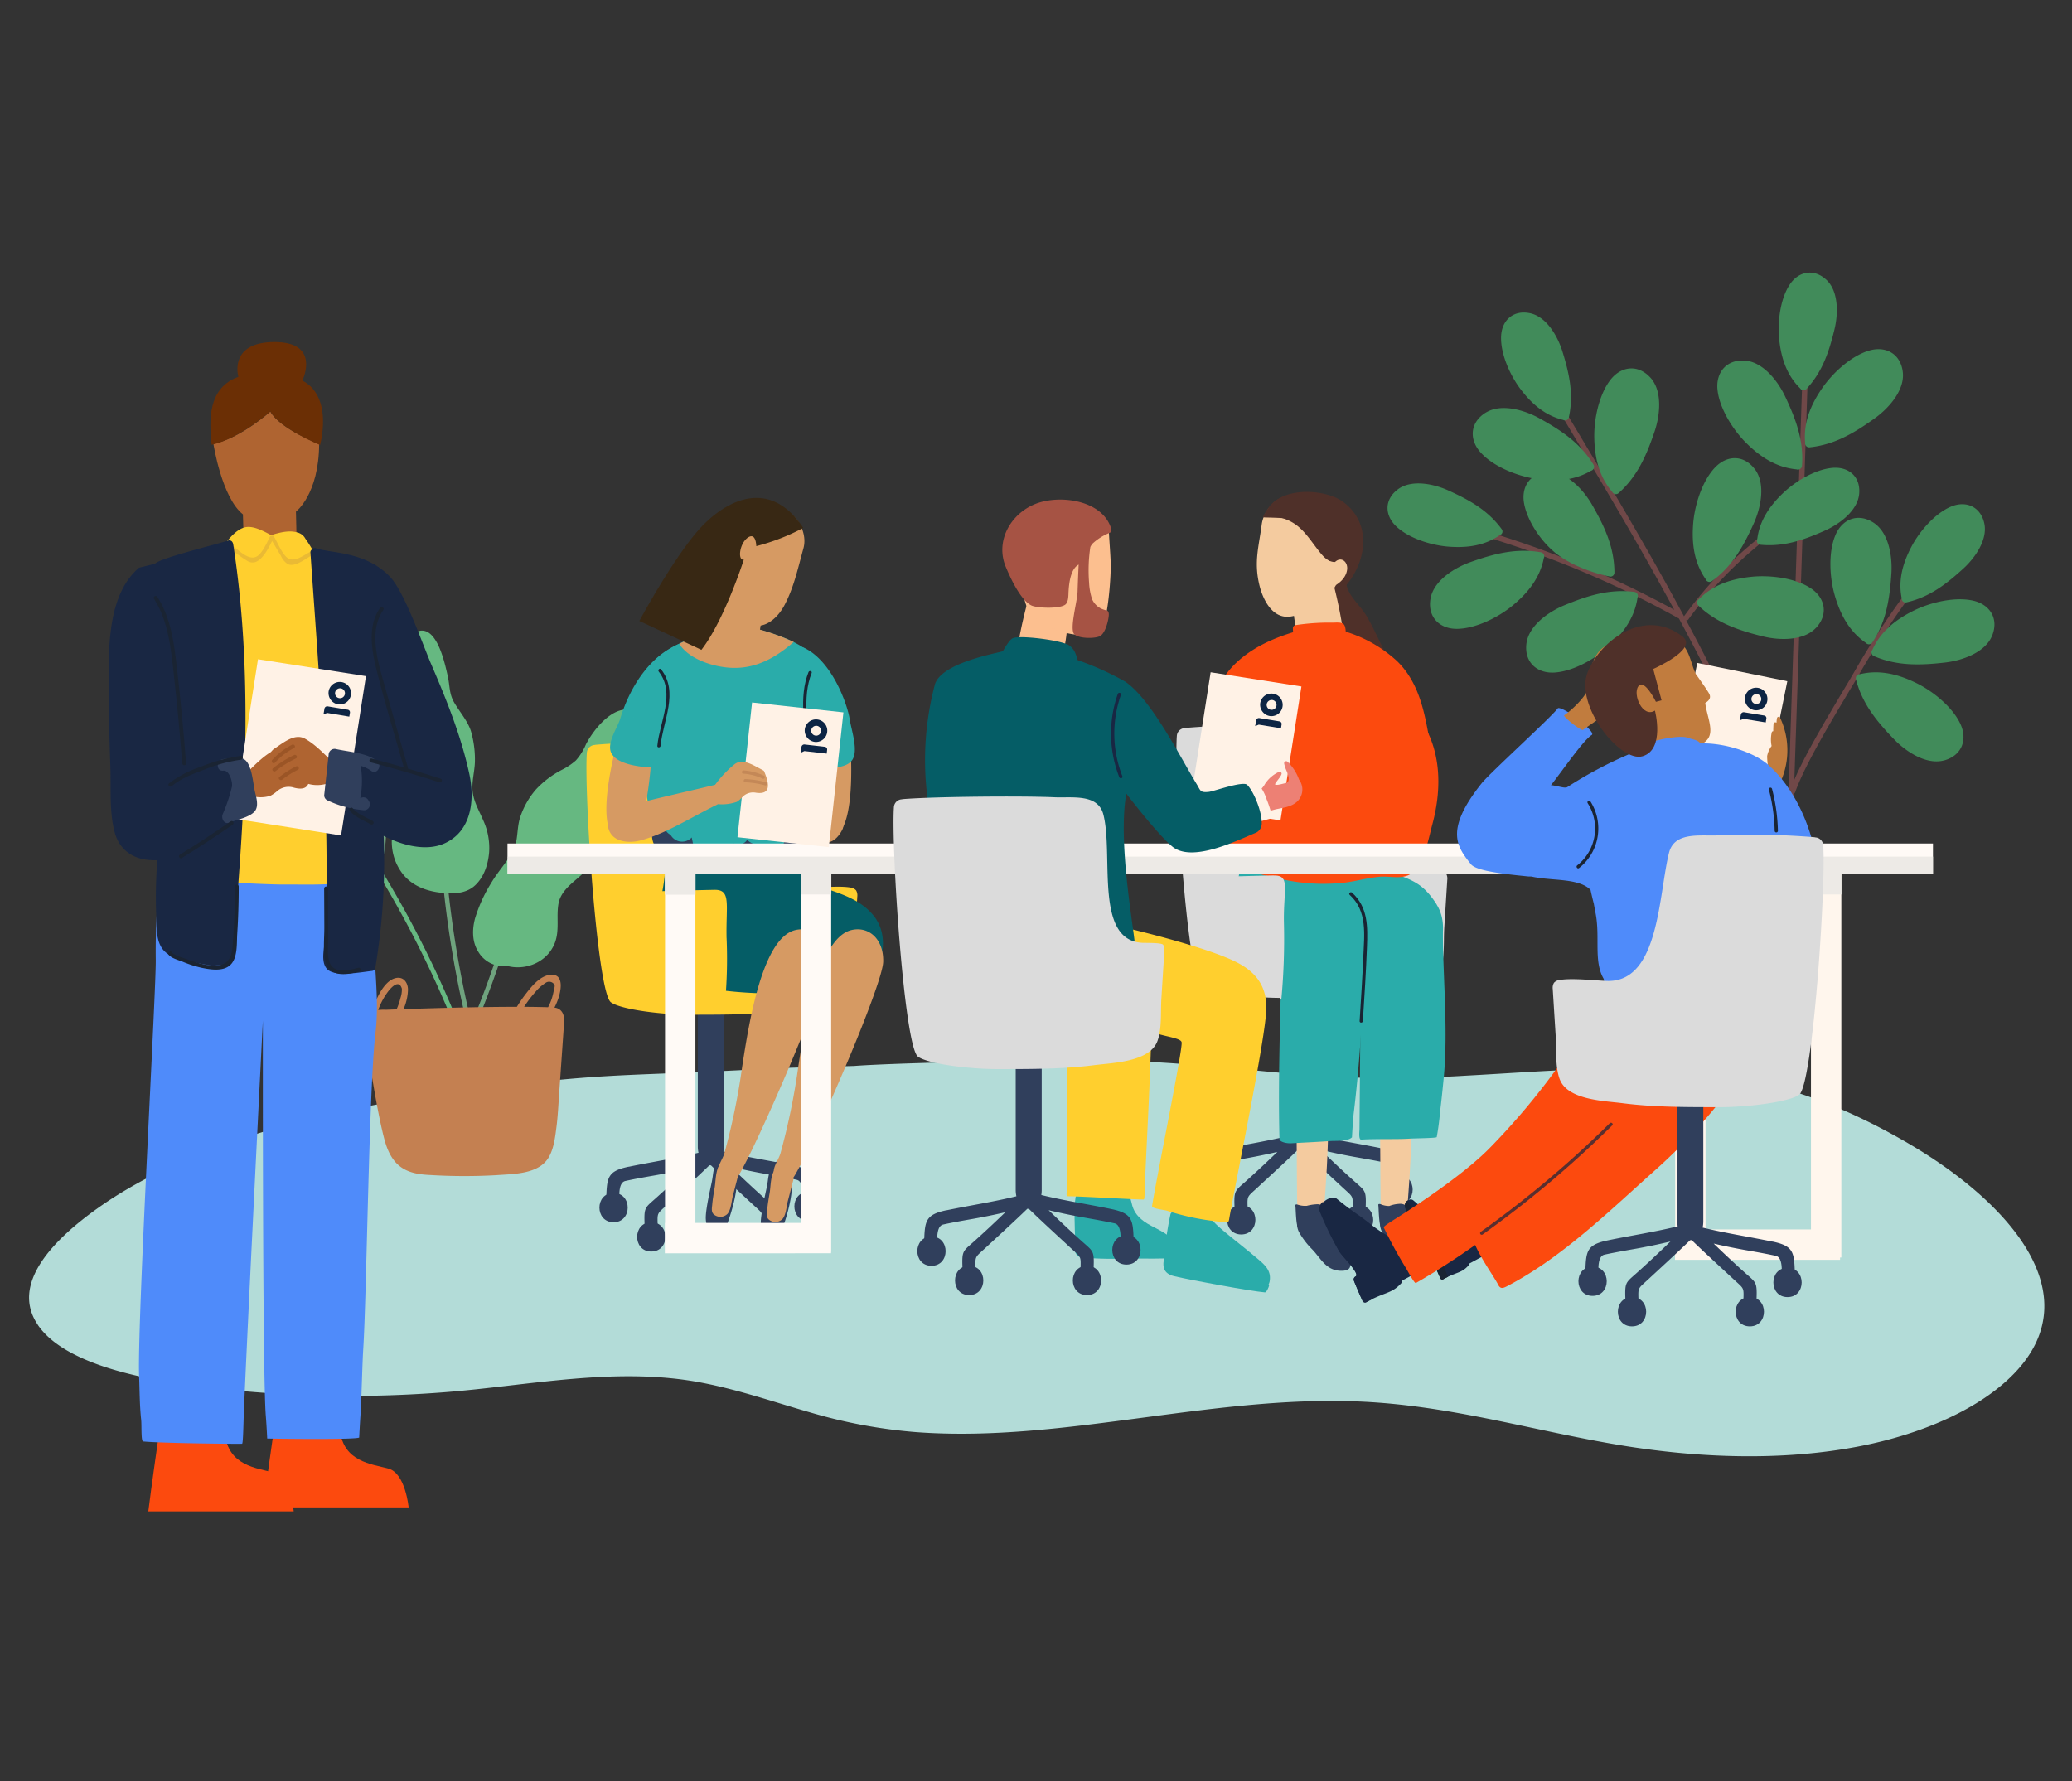 <?xml version="1.0" encoding="UTF-8"?><svg xmlns="http://www.w3.org/2000/svg" width="570" height="490" viewBox="0 0 570 490">
  <rect x="0" y="0" width="570" height="490" fill="#333333" stroke="none"/>
  <g id="Group_1239" data-name="Group 1239" transform="translate(-4164 -3164)">
    <rect id="Rectangle_847" data-name="Rectangle 847" width="570" height="490" transform="translate(4164 3164)" fill="none"/>
    <g id="Group_1233" data-name="Group 1233" transform="translate(-562.986 1447.784)">
      <path id="Path_2772" data-name="Path 2772" d="M75.676,395.788c6.551,9.608,24.487,14.074,40.074,16.306a331.551,331.551,0,0,0,71.273,2.226c23.761-1.8,47.82-7.261,71.607-2.6,10.476,2.052,20.045,5.424,29.968,8.247a142.563,142.563,0,0,0,28.527,5.277c20.953,1.582,41.979-1.261,62.352-3.949,21.1-2.783,42.778-5.753,64.493-4.191,23.182,1.663,44.422,7.986,66.742,11.7,21.376,3.56,44.552,4.5,65.912.375,17.513-3.379,33.418-10.406,42.746-20.095,21.266-22.086-2.125-47.464-29.08-63.227-15.133-8.85-32.8-16.5-53.708-19.21-22.519-2.917-45.68-.65-68.3.55a333.469,333.469,0,0,1-35.595.322c-12.5-.664-24.816-2.125-37.234-3.165-14.172-1.18-23.234-1.334-25.928-1.4,0,0-6.285-.215-9.333-.215-.694,0-9.6-.342-10.283-.255-8.19.51-12.591.282-19.8.892-7.219.208-22.712.6-29.9,1.14-.35.027-23.62.6-23.615.764-43.754,2.353-43.211.764-86.307,6.457-36.55,4.828-73.408,14.322-98.146,31.9-11.922,8.475-24.236,20.725-16.459,32.137Z" transform="translate(4661.739 1684.956)" fill="#b3dcd8"/>
      <path id="Path_2782" data-name="Path 2782" d="M128.825,183.066c2.555-1.012,5.418-.751,8.086-.449a57.89,57.89,0,0,1,8.938,1.7c2.7.751,5.444,2.273,8.281,2.2,2.729-.067,5.176-.255,7.771.8a18.755,18.755,0,0,1,6.148,4.258c1.824,1.837,3.138,4.056,4.854,5.967,2,2.213,4.928,1.77,7.516,2.843a13.129,13.129,0,0,1,6.021,5.25c3.44,5.458,2.669,12.23.885,18.11a2.54,2.54,0,0,1-3.064,1.737l-.664-.161a2.358,2.358,0,0,1-1.623.087,107.1,107.1,0,0,1-15.187-5.149,42.771,42.771,0,0,1-12.558-8.837c-1.81-1.777-3.554-3.2-6.095-3.708-2.662-.523-5.216-.825-7.3-2.756s-2.541-4.284-2.823-6.98c-.235-2.239-2.588-2.984-4.365-3.889a20.607,20.607,0,0,1-6.517-4.807,3.811,3.811,0,0,1,1.71-6.215Z" transform="translate(4644.314 1731.128)" fill="#6fa37e"/>
      <path id="Path_2783" data-name="Path 2783" d="M213.164,238.494a286.573,286.573,0,0,1,28.583,58.856c.268.758-.878,1.294-1.147.53a287.031,287.031,0,0,0-28.4-58.587c-.422-.67.53-1.475.959-.8Z" transform="translate(4615.988 1712.711)" fill="#66b881"/>
      <path id="Path_2784" data-name="Path 2784" d="M241.08,217.758a286.617,286.617,0,0,0,8.991,64.81c.2.778,1.448.59,1.247-.194a286.877,286.877,0,0,1-9-64.481c-.02-.791-1.261-.932-1.24-.127Z" transform="translate(4606.437 1719.634)" fill="#6fa37e"/>
      <path id="Path_2785" data-name="Path 2785" d="M267.487,238.5a286.451,286.451,0,0,1-21.449,61.812c-.349.724-1.535.295-1.18-.436a287.036,287.036,0,0,0,21.4-61.491c.174-.771,1.415-.664,1.24.114Z" transform="translate(4605.213 1712.837)" fill="#6fa37e"/>
      <path id="Path_2786" data-name="Path 2786" d="M211.017,302.36c.536,5.974,3.963,27.524,5.967,32.975,2.172,5.92,5.9,7.577,11.774,7.838a154.948,154.948,0,0,0,18.338.06c4.895-.369,11.921-.2,14.61-5.129,1.334-2.447,1.67-5.511,2.018-8.234.369-2.883.53-6.209.731-9.105l1.368-19.712c.054-.771.074-3.587-2.669-3.929,1.924-3.641,3.118-9.575-1.267-9.011-2.809.362-5.1,3.279-6.7,5.351-.852,1.106-1.629,2.266-2.367,3.453-10.916,0-24.225.4-31.184.637a14.371,14.371,0,0,0,1.227-5.3c.013-1.931-1.16-3.688-3.279-3.272-2.534.5-4.358,3.661-5.324,5.793-.489,1.086-1,2.266-1.408,3.48-2.045.872-1.958,2.662-1.824,4.117Zm43.8-5.444a31.366,31.366,0,0,1,3.2-4.211,12.034,12.034,0,0,1,2.682-2.367,1.685,1.685,0,0,1,2.474.536c.181.349-.181,1.468-.268,1.884a15,15,0,0,1-1.5,4.271c-1.985-.067-4.211-.1-6.584-.114Zm-40.142.878a18.708,18.708,0,0,1,2.9-5.324c.65-.791,2.8-3.259,3.607-.556a7.185,7.185,0,0,1-.375,2.534,18.339,18.339,0,0,1-1.079,3.165l-2.87.107a14.794,14.794,0,0,0-2.186.067Z" transform="translate(4616.357 1696.289)" fill="#c48051"/>
      <path id="Path_2787" data-name="Path 2787" d="M229.532,146.907c4.546-.262,6.531,9.407,7.228,12.464.63,2.776.349,4.821,1.77,7.288s3.882,5.3,4.66,8.032a28.292,28.292,0,0,1,1.059,8.073c-.033,2.876-1,5.827-.6,8.69.382,2.742,1.857,5.2,2.917,7.711a18.174,18.174,0,0,1,1.582,8.8c-.3,3.265-1.341,6.6-3.761,8.924-1.985,1.911-4.633,2.36-7.335,2.273-5.1-.168-10.131-1.649-13.1-5.92a14.336,14.336,0,0,1-2.548-7.295c-.2-3.051.6-6.028.8-9.058a27.357,27.357,0,0,0-1.187-8.348,30.941,30.941,0,0,1-1.026-8.589,31.809,31.809,0,0,1,1.743-8.978c1-2.923,2.923-3.487,3.051-6.611.121-2.843-.516-7.8-.067-10.647.469-2.964,2.226-6.671,4.814-6.819Z" transform="translate(4613.392 1742.807)" fill="#66b881"/>
      <path id="Path_2788" data-name="Path 2788" d="M256,236.631a40.712,40.712,0,0,1,4.358-9.554c1.75-2.99,4.124-5.558,5.88-8.522,1.669-2.809,1.126-6.43,2.105-9.514a22.172,22.172,0,0,1,4.378-7.778,26.088,26.088,0,0,1,7.255-5.465,17.337,17.337,0,0,0,3.741-2.534,15.523,15.523,0,0,0,2.715-4.331c2.079-4.117,7.979-11.747,13.53-9.125,6,2.836-.1,12.88-2.742,16.105-1.877,2.293-4.915,4.09-6.2,6.805-1.408,2.99.027,6.752.268,9.856.456,5.961-3.017,9.615-7.235,13.222-2.2,1.877-4.579,3.869-5.129,6.866-.664,3.641.369,7.362-1.046,10.916-2.092,5.263-8.079,7.65-13.269,6.182a2.508,2.508,0,0,1-.771.134,8.061,8.061,0,0,1-6.993-4c-1.743-2.769-1.69-6.209-.845-9.273Z" transform="translate(4601.705 1732.141)" fill="#66b881"/>
      <path id="Path_2789" data-name="Path 2789" d="M752.081,130.18c.154-.2.3-.409.456-.61a.09.09,0,0,0,.02-.027,109.21,109.21,0,0,1,20.812-21.5c.744-.577,1.8.456,1.046,1.046a109.573,109.573,0,0,0-21.047,21.838C752.806,131.695,751.518,130.957,752.081,130.18Z" transform="translate(4438.102 1755.666)" fill="#704848"/>
      <path id="Path_2790" data-name="Path 2790" d="M795.729,185.42c2.9-8.455,12.612-24,17.1-31.667a228.959,228.959,0,0,1,15.1-23.246c.563-.744,1.844-.013,1.274.744a233.626,233.626,0,0,0-14.63,22.468c-4.586,7.818-14.409,23.5-17.413,32.1C796.849,186.714,795.421,186.332,795.729,185.42Z" transform="translate(4423.688 1748.312)" fill="#704848"/>
      <path id="Path_2791" data-name="Path 2791" d="M664.721,83.805a267.52,267.52,0,0,1,55.7,22.756c-4.8-8.844-9.782-17.594-14.851-26.276-5.055-8.663-10.212-17.272-15.348-25.894a.738.738,0,0,1,1.274-.744c18.338,30.581,36.676,61.363,50.9,94.123q4.858,11.184,9,22.656,1.448-43.307,2.9-86.607.694-20.618,1.381-41.228c.034-.945,1.509-.952,1.475,0q-2.162,65.835-4.4,131.678c.141.409.288.818.429,1.227a.658.658,0,0,1-.5.878q-.211,6.246-.416,12.485-.694,20.618-1.381,41.228c-.034.952-1.515.959-1.482,0q.935-27.8,1.857-55.59c-7.885-22.7-18.17-44.4-29.542-65.534A269.493,269.493,0,0,0,664.332,85.24a.741.741,0,0,1,.4-1.428Z" transform="translate(4467.143 1777.413)" fill="#704848"/>
      <path id="Path_2792" data-name="Path 2792" d="M685.189,16.575c4.485.966,7.57,6.269,8.891,10.547,1.9,6.135,3.151,11.848,1.743,18.15a1.036,1.036,0,0,1-1.522.657c-5.008-1.2-8.736-4.452-11.821-8.562-2.809-3.741-5.438-9.561-5.283-14.348.147-4.492,3.372-7.436,7.985-6.443Z" transform="translate(4462.733 1785.814)" fill="#418b5a"/>
      <path id="Path_2793" data-name="Path 2793" d="M804.208,1.973c3.366,3.124,3.3,9.259,2.246,13.611-1.509,6.242-3.352,11.794-7.784,16.494a1.036,1.036,0,0,1-1.643-.215c-3.688-3.587-5.23-8.294-5.78-13.4-.5-4.653.215-11,2.8-15.032,2.42-3.782,6.7-4.667,10.158-1.455Z" transform="translate(4425.199 1791.211)" fill="#418b5a"/>
      <path id="Path_2794" data-name="Path 2794" d="M730.9,41.879c3.312,3.668,2.662,10.245,1.113,14.811-2.213,6.551-4.72,12.33-9.917,16.95a1.121,1.121,0,0,1-1.743-.382c-3.614-4.2-4.821-9.394-4.921-14.925-.094-5.035,1.281-11.774,4.432-15.857,2.957-3.828,7.63-4.365,11.036-.59Z" transform="translate(4450.135 1778.258)" fill="#418b5a"/>
      <path id="Path_2795" data-name="Path 2795" d="M828.788,37.769c.55,4.915-3.815,9.87-7.738,12.679-5.619,4.03-11.03,7.261-17.942,7.979a1.119,1.119,0,0,1-1.193-1.328c-.489-5.518,1.562-10.44,4.714-14.992,2.863-4.144,7.905-8.817,12.853-10.292C824.115,30.434,828.225,32.72,828.788,37.769Z" transform="translate(4421.659 1780.86)" fill="#418b5a"/>
      <path id="Path_2796" data-name="Path 2796" d="M773.507,36.088c4.928.349,9.025,5.532,11.083,9.9,2.95,6.256,5.156,12.156,4.613,19.089a1.118,1.118,0,0,1-1.522.932c-5.518-.516-9.984-3.419-13.9-7.335-3.56-3.56-7.248-9.367-7.811-14.5C765.448,39.367,768.438,35.733,773.507,36.088Z" transform="translate(4433.499 1779.329)" fill="#418b5a"/>
      <path id="Path_2797" data-name="Path 2797" d="M669.135,56.843c4.2-2.6,10.554-.784,14.771,1.549,6.048,3.346,11.291,6.846,14.9,12.786a1.117,1.117,0,0,1-.691,1.643c-4.781,2.809-10.1,3.064-15.562,2.172-4.975-.811-11.358-3.359-14.811-7.194-3.238-3.594-2.93-8.287,1.388-10.963Z" transform="translate(4466.563 1772.902)" fill="#418b5a"/>
      <path id="Path_2798" data-name="Path 2798" d="M810.3,87.257c-.422,4.573-5.317,8.267-9.407,10.091-5.867,2.615-11.392,4.546-17.815,3.9a1.032,1.032,0,0,1-.831-1.428c.59-5.116,3.373-9.206,7.087-12.759,3.379-3.232,8.844-6.544,13.611-6.96C807.419,79.714,810.725,82.557,810.3,87.257Z" transform="translate(4428.143 1764.83)" fill="#418b5a"/>
      <path id="Path_2799" data-name="Path 2799" d="M790.3,138.795c-3.386,3.6-9.99,3.487-14.67,2.32-6.712-1.67-12.679-3.694-17.7-8.5a1.119,1.119,0,0,1,.241-1.77c3.889-3.949,8.964-5.572,14.476-6.122,5.015-.5,11.841.308,16.166,3.124,4.056,2.635,4.975,7.248,1.5,10.949Z" transform="translate(4436.242 1750.162)" fill="#418b5a"/>
      <path id="Path_2800" data-name="Path 2800" d="M772.974,79.23c2.937,3.976,1.643,10.453-.342,14.851-2.843,6.3-5.907,11.814-11.533,15.9a1.116,1.116,0,0,1-1.7-.55c-3.185-4.533-3.875-9.816-3.433-15.334.4-5.022,2.427-11.593,5.961-15.348,3.319-3.52,8.019-3.6,11.036.489Z" transform="translate(4436.814 1766.125)" fill="#418b5a"/>
      <path id="Path_2801" data-name="Path 2801" d="M864.1,100.22c1.033,4.472-2.454,9.514-5.766,12.531-4.747,4.325-9.387,7.892-15.689,9.293a1.038,1.038,0,0,1-1.24-1.1c-1.046-5.042.315-9.8,2.729-14.335,2.192-4.13,6.343-8.985,10.741-10.882,4.124-1.777,8.16-.107,9.226,4.486Z" transform="translate(4408.74 1759.899)" fill="#418b5a"/>
      <path id="Path_2802" data-name="Path 2802" d="M862.321,144.137c-1.918,4.553-8.146,6.759-12.934,7.308-6.872.784-13.168.972-19.558-1.777a1.124,1.124,0,0,1-.4-1.743c2.266-5.056,6.45-8.354,11.418-10.795,4.519-2.226,11.2-3.849,16.239-2.729C861.812,135.454,864.286,139.45,862.321,144.137Z" transform="translate(4412.652 1747.046)" fill="#418b5a"/>
      <path id="Path_2803" data-name="Path 2803" d="M846.967,188.256c-4.781,1.261-10.326-2.327-13.678-5.786-4.814-4.968-8.8-9.843-10.527-16.574a1.121,1.121,0,0,1,1.14-1.375c5.391-1.294,10.553.013,15.522,2.461,4.519,2.226,9.883,6.524,12.069,11.2,2.052,4.385.389,8.783-4.526,10.084Z" transform="translate(4414.778 1737.169)" fill="#418b5a"/>
      <path id="Path_2804" data-name="Path 2804" d="M824.215,101.98c4.137,2.7,5.2,9.219,4.874,14.033-.463,6.9-1.4,13.128-5.243,18.921a1.114,1.114,0,0,1-1.783.074c-4.573-3.131-7.067-7.845-8.582-13.168-1.381-4.848-1.784-11.713.221-16.461C815.579,100.92,819.957,99.2,824.215,101.98Z" transform="translate(4418.206 1758.052)" fill="#418b5a"/>
      <path id="Path_2805" data-name="Path 2805" d="M633.493,88.1c3.694-2.722,9.709-1.529,13.792.315,5.853,2.642,10.969,5.485,14.764,10.708a1.036,1.036,0,0,1-.516,1.576c-4.211,2.964-9.119,3.6-14.241,3.192-4.66-.375-10.768-2.253-14.255-5.538C629.765,95.271,629.692,90.906,633.493,88.1Z" transform="translate(4478.082 1762.708)" fill="#418b5a"/>
      <path id="Path_2806" data-name="Path 2806" d="M693.426,81.9c4.941-.054,9.44,4.787,11.841,8.971,3.446,5.994,6.122,11.7,6.142,18.653a1.094,1.094,0,0,1-1.106,1.093c-.114,0-8.656-1.549-14.778-6.236-4-3.057-7.985-8.75-8.951-13.819-.912-4.754,1.777-8.609,6.859-8.663Z" transform="translate(4459.699 1764.226)" fill="#418b5a"/>
      <path id="Path_2807" data-name="Path 2807" d="M648.174,127.323c.831-4.874,6.4-8.428,10.942-10.051,6.517-2.32,12.605-3.929,19.451-2.709a1.119,1.119,0,0,1,.778,1.609c-1.059,5.438-4.392,9.6-8.676,13.108-3.9,3.192-10.037,6.289-15.193,6.336C650.635,135.664,647.323,132.332,648.174,127.323Z" transform="translate(4472.338 1753.601)" fill="#418b5a"/>
      <path id="Path_2808" data-name="Path 2808" d="M687.557,145.172c.583-4.908,5.967-8.743,10.419-10.587,6.39-2.642,12.391-4.559,19.29-3.681a1.115,1.115,0,0,1,.858,1.562c-.784,5.485-3.9,9.809-8,13.524-3.735,3.386-9.709,6.785-14.858,7.1-4.828.288-8.307-2.87-7.711-7.918Z" transform="translate(4459.339 1748.15)" fill="#418b5a"/>
      <path id="Path_2809" data-name="Path 2809" d="M617.027,382.74c5.183,0,5.19,8.053,0,8.053S611.838,382.74,617.027,382.74Z" transform="translate(4483.84 1665.096)" fill="#303f5c"/>
      <path id="Path_2810" data-name="Path 2810" d="M568.678,382.65c-5.183,0-5.19,8.053,0,8.053S573.868,382.65,568.678,382.65Z" transform="translate(4499.771 1665.125)" fill="#303f5c"/>
      <path id="Path_2811" data-name="Path 2811" d="M633.207,370.23c5.183,0,5.19,8.053,0,8.053S628.018,370.23,633.207,370.23Z" transform="translate(4478.509 1669.218)" fill="#303f5c"/>
      <path id="Path_2812" data-name="Path 2812" d="M558.3,331.4c6.41-1.334,12.833-2.3,19.189-3.855a8.227,8.227,0,0,1-.188-1.7V280.516c-1.193-.6-1.126-3.56.208-3.882,1.14-5.022,6.946-4.439,6.946,1.81v47.4a9.331,9.331,0,0,1-.107,1.354c6.376,1.562,12.813,2.528,19.236,3.862,5.773,1.2,5.987,2.91,6.162,8.542.074,2.306-3.507,2.3-3.581,0-.027-.818.181-4.2-1.656-4.606-2.28-.51-5.733-1.126-8.032-1.529-3.4-.59-6.765-1.294-10.124-2.092,3.185,3.1,6.665,6.35,9.508,8.871,3.057,2.716,3.057,2.347,2.829,8.334-.087,2.286-3.614,2.307-3.58,0,.08-4.828.5-3.855-2.756-6.879-2.581-2.4-8.093-7.436-11.425-10.681a3,3,0,0,1-.422-.04c-3.332,3.245-8.871,8.307-11.465,10.714-3.252,3.024-2.836,2.052-2.756,6.879.04,2.306-3.493,2.286-3.58,0-.228-5.981-.228-5.619,2.829-8.334,2.669-2.367,5.894-5.377,8.911-8.294-3,.691-6.014,1.314-9.052,1.844-2.3.4-5.753,1.019-8.033,1.529-1.837.409-1.629,3.782-1.656,4.606-.074,2.3-3.648,2.306-3.58,0,.174-5.632.4-7.342,6.162-8.542Z" transform="translate(4503.942 1701.169)" fill="#303f5c"/>
      <path id="Path_2813" data-name="Path 2813" d="M553.208,370.73c-5.183,0-5.19,8.053,0,8.053S558.4,370.73,553.208,370.73Z" transform="translate(4504.868 1669.053)" fill="#303f5c"/>
      <path id="Path_2814" data-name="Path 2814" d="M550.736,257.325c2.856,2.018,14.194,3.433,22.153,3.413,8.857-.02,17.654.033,26.444-1.1,5.042-.65,15.24-.852,17.305-6.718,1.22-3.473.811-7.845,1.039-11.465q.412-6.618.831-13.229a2.76,2.76,0,0,0-.329-1.69,2.386,2.386,0,0,0-1.589-.791c-3.641-.63-10.828.268-13.4.268-13.993,0-13.805-23.869-16.668-35.268-1.475-5.86-8.589-4.566-13.443-4.787a209.666,209.666,0,0,0-26.444.5,3.126,3.126,0,0,0-.375.067,2.281,2.281,0,0,0-2.152,2.132c-.8,10.855,2.83,65.99,6.631,68.672Z" transform="translate(4506.623 1730.006)" fill="#dbdbdb"/>
      <path id="Path_2815" data-name="Path 2815" d="M623.117,241.508c-3.761-5.954-6.826-6.792-12.5-8.864-3.909-1.428-3.688-8.9-4.1-12.458a72.374,72.374,0,0,1-.8-10.2c-.02-2.514-3.453-2.836-4.291-.945a3.394,3.394,0,0,0-2.454-.731,3.179,3.179,0,0,0-4.217,1.126,18.111,18.111,0,0,0-1.408,3.212c-.08-.905-.154-1.817-.235-2.722a3.133,3.133,0,0,0-6.262,0l-.262,4.137c-.074-.691-.154-1.381-.228-2.065a3.411,3.411,0,0,0-3.869-2.957c-.074-.275-.134-.557-.208-.831a2.914,2.914,0,0,0-3.661-2.125c-1.556-1.83-5.458-.644-5.552,2.2-.027.717-.04,1.428-.06,2.146l-.06-.362c-.51-2.829-4.821-1.629-4.311,1.187a66.4,66.4,0,0,1-.684,25.867c-1.254,5.954-2.38,12.585,1.348,17.936,3.567,5.116,10.077,5.847,15.77,6.578,8.562,1.093,12.88.134,21.523.141,5.666,0,11.68.094,15.247-4.714,3.145-4.244,4.191-10.9,1.267-15.529Z" transform="translate(4499.125 1723.596)" fill="#2aacaa"/>
      <path id="Path_2816" data-name="Path 2816" d="M601.747,342.689c-.188-1.871-8.871-2.514-8.649.295.241,3.024.147,29.207.476,31.567.443,3.138,3.071,3.433,5.324,2.8a2.28,2.28,0,0,0,1.435-2.105c.65-6.383,2.052-26.169,1.415-32.566Z" transform="translate(4490.444 1678.823)" fill="#f4cb9f"/>
      <path id="Path_2817" data-name="Path 2817" d="M636,340.909c-.188-1.871-8.871-2.514-8.649.3.241,3.024.147,29.207.476,31.567.442,3.138,3.071,3.433,5.324,2.8a2.28,2.28,0,0,0,1.435-2.105c.65-6.383,2.052-26.169,1.415-32.566Z" transform="translate(4479.158 1679.41)" fill="#f4cb9f"/>
      <path id="Path_2818" data-name="Path 2818" d="M605.513,266.647a3.638,3.638,0,0,0-3.594-.127,3.738,3.738,0,0,0-1.582-.4c-.463-2.836-4.117-3.332-5.786-1.053a12.975,12.975,0,0,0-1.415,2.528h0c.034-4.036-6.229-4.043-6.263,0-.154,18.559-1.18,39.177-.664,57.676.02.63,1.636,1.22,3.326,1.12,3.56-.2,7.134-.362,10.694-.61,1.589-.107,4.68.168,5.921-1.026,0,0,.248-4.74.489-6.7q.573-4.737,1.019-9.481a387.685,387.685,0,0,0,1.7-38.962,3.061,3.061,0,0,0-3.842-2.95Z" transform="translate(4492.76 1704.344)" fill="#2aacaa"/>
      <path id="Path_2819" data-name="Path 2819" d="M638.177,265.647a3.637,3.637,0,0,0-3.594-.127,3.739,3.739,0,0,0-1.582-.4c-.463-2.836-4.117-3.332-5.786-1.053a12.975,12.975,0,0,0-1.415,2.528h0c.034-4.036-6.229-4.043-6.262,0q-.231,27.839-.469,55.671c0,.389-.335,2.863.51,2.8,3.56-.275,9.756-.027,13.316-.275,1.589-.107,7.134-.127,7.422-.416a68.342,68.342,0,0,0,.905-6.819q.573-4.737,1.019-9.481c1.234-12.954-.154-26.458-.228-39.465a3.061,3.061,0,0,0-3.842-2.95Z" transform="translate(4481.907 1704.674)" fill="#2aacaa"/>
      <path id="Path_2820" data-name="Path 2820" d="M612.574,173.681c-1.522-1.8-3.654-1.026-4.653.53-.067-.181-.127-.362-.194-.543a3.287,3.287,0,0,0-2.783-2.186,2.721,2.721,0,0,0-.851-.389c-.06-.114-.128-.235-.2-.349a7.2,7.2,0,0,0-.818-.972c-.315-2.105-.65-4.2-1.032-6.3-.731-3.956-6.765-2.28-6.041,1.663.107.577.194,1.16.288,1.737a49.58,49.58,0,0,0-8.4-.027,42.843,42.843,0,0,0-7.731,1.066c-1.147-2.856-4.848-2.541-5.947.215-.087.215-.168.436-.248.657q-2.233.453-4.425,1.086a3,3,0,0,0-1.328.771,46.916,46.916,0,0,0-5.706.731,2.953,2.953,0,0,0-2.139,3.715,3.048,3.048,0,0,0-4.553,1.77,45.061,45.061,0,0,0,4.533,36.206c2.655,4.405,10.292,5.632,14.838,6.685a52.18,52.18,0,0,0,18.653,1.153c3.145-.422,6.216-1.314,9.373-1.582,2.441-.208,5.478.61,7.784-.389,4.191-1.81,5.579-10.01,6.631-13.893,2.95-10.849,2.474-22.495-5.062-31.366Z" transform="translate(4503.366 1738.092)" fill="#fc4a0e"/>
      <path id="Path_2821" data-name="Path 2821" d="M608.3,131.257c.469,1.435.878,3.118,1.321,4.834a.837.837,0,0,0-.771.724.928.928,0,0,0-.63,1.18q2.414,6.065,5.2,11.955a.959.959,0,0,0,.711.51.893.893,0,0,0,1.643-.691c-.074-.255-.168-.51-.241-.764a.953.953,0,0,0,.382-.1,3.1,3.1,0,0,0,2.313,1.488.9.9,0,0,0,.637-.161c.315.6.624,1.193.912,1.81a.9.9,0,0,0,1.663-.02.392.392,0,0,0,.121-.027c-.691.624-.074,1.978.872,1.515,4.056-2,.483-6.765-.878-9.447-1.415-2.8-2.689-5.739-4.352-8.4-1.81-2.89-4.881-5.176-5.384-8.716-.161-1.14-1.944-.939-1.777.2.013.094.04.174.054.261-.644-.416-1.71.161-1.328,1.039.013.027.02.054.034.08a.845.845,0,0,0-.308,1.006c.02.067.06.161.1.268.047.127.094.248.141.382a.877.877,0,0,0-.422,1.066Z" transform="translate(4485.479 1749.633)" fill="#4f3029"/>
      <path id="Path_2822" data-name="Path 2822" d="M601.826,92.7c9.058,6.7,6,19.21-1.938,25.774-1.3,1.08-.965,2.179-1.294.892a1.641,1.641,0,0,1-.925-1.8,44.369,44.369,0,0,0,.262-15.716,1.7,1.7,0,0,1,2.32-1.83,6.376,6.376,0,0,1,.449-1.147,11.791,11.791,0,0,0-10.587-3.446,1.686,1.686,0,0,1-1.857-2.213c-2.032.369-3.822,1.227-4.2,3.031-.476,2.246-4.512,1.535-3.533-.557,3.547-7.6,16.487-6.551,21.315-2.984Z" transform="translate(4494.636 1761.565)" fill="#4f3029"/>
      <path id="Path_2823" data-name="Path 2823" d="M602.345,124.459a.973.973,0,0,0-1.153-.65c-.577-.57-1.884-.188-1.7.771.034.174.06.349.094.516a.888.888,0,0,0-.516.919l.141,1.126a1,1,0,0,0-.282-.02c-.027-.121-.06-.248-.087-.369a1,1,0,0,0-1.944.362c.007.08.02.154.027.235a.884.884,0,0,0-1.073.791v.148a1.078,1.078,0,0,0-1.093.691,1.279,1.279,0,0,0-1.073-.174c-.074-.215-.147-.436-.221-.65a.9.9,0,0,0-.268-.362,1.165,1.165,0,0,0-.1-.087.958.958,0,0,0-.141-.08.562.562,0,0,0-.094-.04c-.583-.235-1.348-.067-1.341.7,0,.087.007.174.007.261,0,.034-.014.067-.014.1,0,.06.014.121.02.188a56.255,56.255,0,0,0,1.636,12.645.969.969,0,0,0,1.133.7c.121-.013.235-.027.355-.047.107.51.194,1.019.315,1.522a.951.951,0,0,0,1.589.422,3.336,3.336,0,0,0,.51.852,1.038,1.038,0,0,0,1.7-.416.917.917,0,0,0,1-.664,1.092,1.092,0,0,0,1.267.476,2.047,2.047,0,0,0,.577.355,1.019,1.019,0,0,0,1.307-.717,1.039,1.039,0,0,0,1.442.215,1.011,1.011,0,0,0,1.7-.778,129.861,129.861,0,0,0-3.721-18.921Z" transform="translate(4490.966 1750.504)" fill="#f4cb9f"/>
      <path id="Path_2824" data-name="Path 2824" d="M591.484,98.051a49.979,49.979,0,0,1,8.066,3.513,2.057,2.057,0,0,0,.7.67c.543.322,1.079.644,1.622.966a1.7,1.7,0,0,0,.523.208c-.7,5.31-1.824,11.74-4.942,15.944-2.065,2.783-8.421,6.678-12.122,6.651-4.506-.027-6.819-5.237-7.664-8.83-1.5-6.37-.127-10.386.7-16.776a8.823,8.823,0,0,1,3.064-5.357A59.865,59.865,0,0,1,591.484,98.051Z" transform="translate(4495.746 1759.896)" fill="#f4cb9f"/>
      <path id="Path_2825" data-name="Path 2825" d="M582.042,93.968c2.776-2.682,4.1-1.683,7.389-.939a.89.89,0,0,1,.51.315,16.642,16.642,0,0,1,11.15,3.319.713.713,0,0,1,.865-.054,3.579,3.579,0,0,1,1.475,2.776c.892,1.663,1.227,5.6.2,7.268v.536a.97.97,0,0,1-.4,1.113c-.074.235,1.066,2.943.771,2.823-1.066-.456-5.049-1.582-5.988-1.442a.428.428,0,0,1-.409-.181c-.872-1.16-.409-6.45-.912-7.771-1.489-3.949-13.249-3.849-17.091-4-.315-.013,1.059-2.42,2.434-3.755Z" transform="translate(4494.903 1760.827)" fill="#4f3029"/>
      <path id="Path_2826" data-name="Path 2826" d="M616.989,174.16c-1.334-7.369-3.078-14.59-8.622-19.987a36.793,36.793,0,0,0-14.1-8.079c-.154-2.608-.872-2.581-3.647-2.488a60.7,60.7,0,0,0-10.238.7.905.905,0,0,0-.657.865c.007.369.034.724.074,1.073-5.833,1.784-11.512,4.385-15.931,8.676-5.545,5.391-7.295,12.612-8.622,19.987-.375,2.085,2.541,3.057,3.306,1.4a2.742,2.742,0,0,0,4.646.865,2.653,2.653,0,0,0,2.89,1.106,5.076,5.076,0,0,0,2.132-1.2,2.635,2.635,0,0,0,3.366.644,7.571,7.571,0,0,0,1.321-.932,2.7,2.7,0,0,0,4.767.362c.134-.215.268-.422.4-.637a2.67,2.67,0,0,0,4.8,1.193,2.862,2.862,0,0,0,2.032-1.113c.094-.134.188-.268.288-.4a33.7,33.7,0,0,0,5.344-.6,17.229,17.229,0,0,0,1.857-.57,59.714,59.714,0,0,0,6.47-.543c.784-.114,1.723-.235,2.7-.416a1.6,1.6,0,0,1,.221.409c.979,2.95,4.687,2.246,5.223-.489.235.711.463,1.421.7,2.125a2.7,2.7,0,0,0,5.27-.711c.067-.878.1-1.837.094-2.85.168.852.322,1.7.476,2.561.409,2.266,3.855,1.3,3.453-.952Z" transform="translate(4502.927 1743.903)" fill="#fc4a0e"/>
      <path id="Path_2827" data-name="Path 2827" d="M602.58,392.537c.59.107,1.153.2,1.649.308a.833.833,0,0,0,.624-.1,7.7,7.7,0,0,0,.784,1.884c.489.831,1.026,1.643,1.569,2.447-1.951-1.006-2.89-2.843-4.626-4.546Z" transform="translate(4487.318 1661.87)" fill="#303f5c"/>
      <path id="Path_2828" data-name="Path 2828" d="M599.092,393.366c1.991,2.374,3.721,3.869,6.571,4.378.51.684,1.019,1.368,1.529,2.045.148.2.275.389.389.577l.577.02-.054,1.522v.1h0c-.094.905-1.053,1.381-2.83,1.281-3.849-.221-5.216-3.332-7.53-5.793a22.073,22.073,0,0,1-3.567-4.579,4.755,4.755,0,0,1-.677-2.367c2.045.892,4.056.965,5.605,2.816Z" transform="translate(4490.31 1662.522)" fill="#303f5c"/>
      <path id="Path_2829" data-name="Path 2829" d="M593.494,382.4a6.439,6.439,0,0,0,2.447.3,13.142,13.142,0,0,1,2.575-.416,2.606,2.606,0,0,1,2.1.664.021.021,0,0,0,.013-.007.383.383,0,0,1,.329.315,16.482,16.482,0,0,0,2,5.753,35,35,0,0,0,3.815,5.847c1.783,2.206,1.348,3.929-.121,4.284a8.3,8.3,0,0,1-5.639-1.81c-1.6-1.24-2.883-3.547-3.862-4.62-1.234-1.341-2.829-2.655-3.728-4.284-.442-.8-.53-4.781-.6-5.5a3.736,3.736,0,0,1-.034-.429c.121-.275.476-.174.711-.094Z" transform="translate(4490.544 1665.25)" fill="#303f5c"/>
      <path id="Path_2830" data-name="Path 2830" d="M600.83,388.877l2.427-.127c.577-.034.536.865-.034.892l-2.427.127C600.22,389.8,600.26,388.9,600.83,388.877Z" transform="translate(4488.042 1663.116)" fill="#303f5c"/>
      <path id="Path_2831" data-name="Path 2831" d="M599.86,385.177l2.427-.127c.577-.034.537.865-.033.892l-2.427.127C599.25,386.1,599.29,385.2,599.86,385.177Z" transform="translate(4488.362 1664.335)" fill="#303f5c"/>
      <path id="Path_2832" data-name="Path 2832" d="M636.61,392.377c.59.107,1.153.2,1.649.308a.833.833,0,0,0,.623-.1,7.7,7.7,0,0,0,.785,1.884c.489.831,1.026,1.643,1.569,2.447-1.951-1.006-2.89-2.843-4.626-4.546Z" transform="translate(4476.105 1661.923)" fill="#303f5c"/>
      <path id="Path_2833" data-name="Path 2833" d="M633.122,393.206c1.991,2.374,3.721,3.869,6.571,4.378.51.684,1.019,1.368,1.529,2.045.147.2.275.389.389.577l.577.02-.054,1.522v.1h0c-.094.905-1.053,1.381-2.829,1.281-3.849-.221-5.216-3.332-7.53-5.793a22.077,22.077,0,0,1-3.567-4.579,4.757,4.757,0,0,1-.677-2.367c2.045.892,4.056.965,5.605,2.816Z" transform="translate(4479.097 1662.575)" fill="#303f5c"/>
      <path id="Path_2834" data-name="Path 2834" d="M627.524,382.228a5.84,5.84,0,0,0,2.313.463,9.012,9.012,0,0,1,2.709-.583,2.606,2.606,0,0,1,2.1.664.021.021,0,0,0,.013-.007.382.382,0,0,1,.329.315,16.483,16.483,0,0,0,2,5.753,35.016,35.016,0,0,0,3.815,5.847c1.784,2.206,1.348,3.929-.121,4.284a8.3,8.3,0,0,1-5.639-1.81c-1.6-1.24-2.883-3.547-3.862-4.62-1.234-1.341-2.829-2.655-3.728-4.284-.442-.8-.53-4.781-.6-5.5a3.736,3.736,0,0,1-.033-.429c.121-.275.476-.174.711-.094Z" transform="translate(4479.331 1665.306)" fill="#303f5c"/>
      <path id="Path_2835" data-name="Path 2835" d="M634.86,388.717l2.427-.127c.577-.033.536.865-.034.892l-2.427.127C634.25,389.642,634.29,388.744,634.86,388.717Z" transform="translate(4476.829 1663.169)" fill="#303f5c"/>
      <path id="Path_2836" data-name="Path 2836" d="M633.88,385.007l2.427-.127c.577-.034.536.865-.034.892l-2.427.127C633.27,385.932,633.31,385.034,633.88,385.007Z" transform="translate(4477.152 1664.391)" fill="#303f5c"/>
      <path id="Path_2837" data-name="Path 2837" d="M602.418,109.628a3.364,3.364,0,0,1-1.153.04.827.827,0,0,0,.1-.644c-.06-.235-.127-.469-.188-.7a.808.808,0,0,0-.355-.489c-.449-1.5-.892-3-1.381-4.479a8.962,8.962,0,0,0-1.71-3.668.951.951,0,0,0-1.515.369,8.555,8.555,0,0,0-2.085-1.763.85.85,0,0,0-1.294.637c-.375-.228-.751-.456-1.133-.677a.9.9,0,0,0-1.307.979,17.405,17.405,0,0,0-3.614-1.294.894.894,0,0,0-.476,1.723c5.4,1.348,7.369,5.069,10.587,9.166,1.8,2.3,3.138,3.533,5.981,2.917,1.126-.241.664-2.36-.463-2.119Z" transform="translate(4492.891 1758.952)" fill="#4f3029"/>
      <path id="Path_2838" data-name="Path 2838" d="M573.495,247.35c-3.963.067-12.726.3-19.974.523a21.048,21.048,0,0,1,.295,6.966,1.973,1.973,0,0,1-1.623,1.938c-.013.154-.013.308-.027.469a1.478,1.478,0,0,0,.872,1.509,2.125,2.125,0,0,0,.04.731,8.785,8.785,0,0,0,.57,1.6.172.172,0,0,1-.013.047,1.728,1.728,0,0,0,.791,1.951,41.094,41.094,0,0,0,2.528,5.243,10.3,10.3,0,0,0,2.286,3.225,1.685,1.685,0,0,0,1.254,1.046,36.81,36.81,0,0,0,6.544,3.319c.624.282,1.214.61,1.8.878a3.494,3.494,0,0,0,.436.865,3.6,3.6,0,0,1,.288.489.05.05,0,0,0,.007.027,3.171,3.171,0,0,0,3.855,2.186,3.287,3.287,0,0,0,.711-.335c.952.262,1.287,2.394,1.448,1.019a177.457,177.457,0,0,0,.677-20.6c-.188-9.306,1.857-13.155-2.762-13.081Z" transform="translate(4503.932 1709.708)" fill="#dbdbdb"/>
      <path id="Path_2839" data-name="Path 2839" d="M615.66,254.352c-.429-.382-1.059.248-.63.63,4.895,4.425,4,10.949,3.741,16.93-.261,5.927-.644,11.848-1.019,17.768-.04.577.858.57.892,0,.436-6.785.872-13.577,1.127-20.37C619.984,263.745,620.1,258.368,615.66,254.352Z" transform="translate(4483.263 1707.44)" fill="#1a2433"/>
      <path id="Path_2840" data-name="Path 2840" d="M607.494,118.536a.82.82,0,0,0,.268,1.321,26.108,26.108,0,0,1-2.829,3.138.73.73,0,0,0,.04,1.147,2.326,2.326,0,0,0-.127.449.9.9,0,0,0,1.2.986c2.233-.738,4.519-2.508,4.888-4.982C611.269,118.335,609.244,116.679,607.494,118.536Z" transform="translate(4486.628 1752.418)" fill="#f4cb9f"/>
      <path id="Path_2841" data-name="Path 2841" d="M610.8,240.39a.9.9,0,0,0,0,1.79A.9.9,0,0,0,610.8,240.39Z" transform="translate(4484.893 1712.001)" fill="#dbd0c6"/>
      <path id="Path_2861" data-name="Path 2861" d="M374.957,389.65c5.183,0,5.19,8.053,0,8.053S369.768,389.65,374.957,389.65Z" transform="translate(4563.604 1662.819)" fill="#303f5c"/>
      <path id="Path_2862" data-name="Path 2862" d="M326.618,389.65c-5.183,0-5.19,8.053,0,8.053S331.808,389.65,326.618,389.65Z" transform="translate(4579.532 1662.819)" fill="#303f5c"/>
      <path id="Path_2863" data-name="Path 2863" d="M391.137,377.14c5.183,0,5.19,8.053,0,8.053S385.948,377.14,391.137,377.14Z" transform="translate(4558.273 1666.941)" fill="#303f5c"/>
      <path id="Path_2864" data-name="Path 2864" d="M316.245,338.31c6.41-1.334,12.833-2.3,19.189-3.855a8.22,8.22,0,0,1-.188-1.7V287.426c-1.194-.6-1.126-3.56.208-3.882,1.14-5.022,6.946-4.439,6.946,1.81v47.4a9.322,9.322,0,0,1-.107,1.354c6.376,1.562,12.813,2.528,19.236,3.862,5.773,1.2,5.987,2.91,6.162,8.542.074,2.306-3.507,2.3-3.58,0-.027-.818.181-4.2-1.656-4.606-2.28-.51-5.733-1.126-8.032-1.529-3.4-.59-6.765-1.294-10.124-2.092,3.185,3.1,6.665,6.35,9.508,8.871,3.057,2.715,3.057,2.347,2.829,8.334-.087,2.286-3.614,2.306-3.58,0,.08-4.828.5-3.855-2.756-6.879-2.581-2.4-8.093-7.436-11.425-10.681a3,3,0,0,1-.422-.04c-3.332,3.245-8.871,8.307-11.465,10.714-3.252,3.024-2.836,2.052-2.756,6.879.04,2.306-3.493,2.286-3.58,0-.228-5.981-.228-5.619,2.829-8.334,2.669-2.367,5.894-5.377,8.911-8.294-3,.691-6.014,1.314-9.052,1.844-2.3.4-5.753,1.019-8.033,1.529-1.837.409-1.629,3.782-1.656,4.606-.074,2.3-3.648,2.306-3.58,0,.174-5.632.4-7.342,6.162-8.542Z" transform="translate(4583.704 1698.892)" fill="#303f5c"/>
      <path id="Path_2865" data-name="Path 2865" d="M311.148,377.64c-5.183,0-5.19,8.053,0,8.053S316.338,377.64,311.148,377.64Z" transform="translate(4584.629 1666.776)" fill="#303f5c"/>
      <path id="Path_2866" data-name="Path 2866" d="M308.667,264.235c2.856,2.018,14.194,3.433,22.153,3.413,8.857-.02,17.654.034,26.444-1.1,5.042-.65,15.24-.852,17.305-6.718,1.22-3.473.811-7.845,1.039-11.465q.412-6.618.831-13.229a2.76,2.76,0,0,0-.328-1.69,2.386,2.386,0,0,0-1.589-.791c-3.641-.63-10.828.268-13.4.268-13.993,0-13.805-23.869-16.668-35.268-1.475-5.86-8.589-4.566-13.443-4.787a209.66,209.66,0,0,0-26.444.5,3.124,3.124,0,0,0-.375.067,2.28,2.28,0,0,0-2.152,2.132c-.8,10.855,2.829,65.99,6.631,68.672Z" transform="translate(4586.388 1727.729)" fill="#ffcf2e"/>
      <path id="Path_2867" data-name="Path 2867" d="M381.929,367.1c-.081-.57-.811-.329-.731.235v.02a.584.584,0,0,0-.617.3.678.678,0,0,0-1,.248.823.823,0,0,0-.463-.288c.054-.275.114-.543.168-.818a.913.913,0,0,0-.63-1.1.788.788,0,0,0-.308-.228,1.581,1.581,0,0,0-.241-.06,7.172,7.172,0,0,1,1.073-.791c.429-.268.047-1.039-.382-.771-1.261.784-1.958.986-2.561,2.561-.925,2.42-.61,2.454-1.12,5.035-.261,1.334-1.757,7.677-1.649,10.144.114,2.622,1.368,5.082,2.655,5.592,1.991.785,2.957-3.305,3.58-5.109,1.576-4.546,2.91-10,2.226-14.959Z" transform="translate(4562.814 1671.341)" fill="#303f5c"/>
      <path id="Path_2868" data-name="Path 2868" d="M382.427,369.776a.4.4,0,0,0-.127-.248c0-.027.007-.054.007-.08.027-.282-.2-.416-.443-.422a.157.157,0,0,1,.013-.054c.121-.577-.724-.771-.966-.235-.121.268-.235.55-.349.838-.007-.007-.013-.02-.02-.027a.319.319,0,0,0,.02-.06A11.157,11.157,0,0,0,381,367.7a.1.1,0,0,1,.013-.04h0c0-.04.02-.08.02-.121.074-.516-.825-.583-.979-.121a7.839,7.839,0,0,1-.416,1.012H379.6c.007-.027.02-.054.027-.087a.359.359,0,0,0-.054-.335c0-.033.007-.067.007-.107a.413.413,0,0,0-.221-.369,2.488,2.488,0,0,1,.308-.288.46.46,0,0,0-.5-.771c-2.313,1.576-2.045,5.009-2.434,7.355-.262,1.562-.543,3.131-.677,4.707-.067.778-.329,1.944.342,2.622a2.78,2.78,0,0,0,3.849-.054c1.006-1.173,1.1-3.48,1.468-4.921q.774-2.987,1.556-5.974C383.393,369.735,382.722,369.494,382.427,369.776Z" transform="translate(4561.995 1670.484)" fill="#d69a63"/>
      <path id="Path_2869" data-name="Path 2869" d="M359.359,364.991c-.081-.57-.811-.328-.731.235v.02a.584.584,0,0,0-.617.3.678.678,0,0,0-1,.248.822.822,0,0,0-.463-.288c.054-.275.114-.543.168-.818a.913.913,0,0,0-.63-1.1.79.79,0,0,0-.308-.228,1.588,1.588,0,0,0-.241-.06,7.171,7.171,0,0,1,1.073-.791c.429-.268.047-1.039-.382-.771-1.26.784-1.958.986-2.561,2.561-.925,2.42-.61,2.447-1.12,5.035-.262,1.334-1.757,7.677-1.65,10.145.114,2.622,1.368,5.082,2.655,5.592,1.991.784,2.957-3.306,3.58-5.109,1.576-4.546,2.91-10,2.226-14.959Z" transform="translate(4570.252 1672.036)" fill="#303f5c"/>
      <path id="Path_2870" data-name="Path 2870" d="M396.616,184.869a2.388,2.388,0,0,1,3.567.168,2.3,2.3,0,0,1,4.244.872c.469,4.459,2.8,33.364-7.04,30-4.72-1.609-3.668-9.534-3.547-13.309.107-3.446.436-6.886.838-10.312.295-2.5.121-5.511,1.938-7.429Z" transform="translate(4556.16 1730.605)" fill="#d69a63"/>
      <path id="Path_2871" data-name="Path 2871" d="M391.185,247.433c-3.761-5.954-11.184-7.577-16.863-9.648-3.909-1.428-3.688-8.9-4.1-12.458a72.342,72.342,0,0,1-.8-10.2c-.02-2.514-3.453-2.836-4.291-.945a3.394,3.394,0,0,0-2.454-.731,3.179,3.179,0,0,0-4.217,1.126,18.118,18.118,0,0,0-1.408,3.212c-.081-.905-.154-1.817-.235-2.722a3.133,3.133,0,0,0-6.262,0l-.262,4.137c-.074-.691-.154-1.381-.228-2.065a3.411,3.411,0,0,0-3.869-2.957c-.074-.275-.134-.557-.208-.831a2.914,2.914,0,0,0-3.661-2.125c-1.555-1.83-5.458-.644-5.552,2.2-.027.717-.04,1.428-.06,2.146l-.06-.362c-.51-2.829-4.821-1.629-4.311,1.187a66.407,66.407,0,0,1-.684,25.868c-1.254,5.954-2.38,12.585,1.348,17.936,3.567,5.116,10.077,5.847,15.77,6.577,8.562,1.093,17.238.919,25.881.925,5.666,0,11.68.094,15.247-4.714,3.145-4.244,4.191-10.9,1.267-15.529Z" transform="translate(4576.986 1721.902)" fill="#055d66"/>
      <path id="Path_2872" data-name="Path 2872" d="M369.166,222.173c-2.715,5.511-12.035,3.976-17.165,4.09-1.944.047-5.076.476-8.166.523a1.848,1.848,0,0,0-2.132-2.427,53.4,53.4,0,0,1-5.283.986,4.467,4.467,0,0,1-1.529-1.6,1.743,1.743,0,0,0-2.521-.55c.034-.731.08-1.4.074-1.918-.027-2.3-3.6-2.307-3.58,0,.033,3.419-1.261,8.877,2.7,10.446,2.078.825,4.881.543,7.074.61q5.059.151,10.118-.04a120.054,120.054,0,0,0,17.258-1.609c4.157-.764,5.8-3.037,6.423-7.134.282-1.824-2.293-3.366-3.272-1.381Z" transform="translate(4577.568 1718.867)" fill="#303f5c"/>
      <path id="Path_2873" data-name="Path 2873" d="M375.791,164.086c-1.649-13.061-12.089-15.9-23.018-18.921a1.685,1.685,0,0,0-2.132,1.24,20.017,20.017,0,0,0-3.3.8,1.678,1.678,0,0,0-2.192-1.656c-9.213,2.883-20.269,6.879-23.259,17.212-1.549,5.35-.228,10.976.751,16.293q1.871,10.178,3.48,20.4c.315,1.991,3.011,1.488,3.426-.194.074.369.147.731.221,1.1a2.979,2.979,0,0,0,1.649,2.112,3.614,3.614,0,0,0,5.82.731c.121.583.235,1.167.369,1.743.751,3.279,4.781,3.192,6.376.966a3.908,3.908,0,0,0,4.787-1.046,2.884,2.884,0,0,0,3.728-1.026,4.078,4.078,0,0,0,4.036,1.187c1.455,1.877,4.774,2.434,5.994-.188.248-.536.5-1.066.744-1.6a2.934,2.934,0,0,0,2.984-1.193,1.461,1.461,0,0,0,.9-.778c4.01-8.475,4.056-17.808,5.035-27.343.335-3.285,4.036-6.51,3.614-9.843Z" transform="translate(4580.042 1743.403)" fill="#2aacaa"/>
      <path id="Path_2874" data-name="Path 2874" d="M402.511,173.615c-.563-3.956-4.774-16.025-12.5-19.726a1.79,1.79,0,0,0-1.8,3.091c2.9,1.757,6.1,3.3,7.878,6.316a14.5,14.5,0,0,1,1.14,2.474,1.8,1.8,0,0,0-2.286,1.71c.194,3.124-4.794-.282-5.438,2.675-.831-1.5,1.582,5.257,1.784,7.268a17.1,17.1,0,0,0,1.475,5.511c-.5.141-1.006.268-1.515.389-1.985.463-1.522,3.507.476,3.513,2.977.013,9.474.8,11.465-2.119,1.777-2.608-.261-8.247-.67-11.1Z" transform="translate(4558.244 1740.572)" fill="#2aacaa"/>
      <path id="Path_2875" data-name="Path 2875" d="M340,150.168c2.789,4.405,9.715,6.423,14.429,6.611,6.805.275,12.21-2.89,17.071-7.114a60.308,60.308,0,0,0-10.52-3.728c-.986-.047-1.971-.087-2.95-.1-.228-.007-.449,0-.677-.013a2,2,0,0,0-.463.811,20.018,20.018,0,0,0-3.3.8,1.85,1.85,0,0,0-1.046-1.623c-.456.007-.905.02-1.361.034A72.47,72.47,0,0,0,340,150.161Z" transform="translate(4573.841 1743.167)" fill="#d69a63"/>
      <path id="Path_2876" data-name="Path 2876" d="M356.317,126.57a.983.983,0,0,1,1.147-.664c.57-.577,1.877-.2,1.71.758-.034.174-.06.349-.087.516a.9.9,0,0,1,.523.919c-.04.375-.087.751-.134,1.126a1.337,1.337,0,0,1,.282-.027c.027-.127.06-.248.087-.375a1,1,0,0,1,1.944.349c-.007.08-.02.154-.027.235a.881.881,0,0,1,1.079.778v.148a1.09,1.09,0,0,1,1.1.677,1.282,1.282,0,0,1,1.073-.181c.074-.215.141-.436.215-.65a.848.848,0,0,1,.268-.369,1.173,1.173,0,0,1,.1-.087.588.588,0,0,1,.141-.08.56.56,0,0,1,.094-.04c.583-.235,1.348-.08,1.348.684,0,.087-.007.174-.007.261,0,.034.013.067.013.1,0,.06-.013.121-.02.188a55.933,55.933,0,0,1-1.529,12.659.966.966,0,0,1-1.126.7l-.355-.04c-.1.51-.188,1.019-.3,1.522a.95.95,0,0,1-1.582.436,3.393,3.393,0,0,1-.5.852,1.042,1.042,0,0,1-1.7-.4.913.913,0,0,1-1.006-.65,1.083,1.083,0,0,1-1.267.483,2.046,2.046,0,0,1-.577.355,1.024,1.024,0,0,1-1.314-.7,1.04,1.04,0,0,1-1.435.228,1.012,1.012,0,0,1-1.71-.764,129.141,129.141,0,0,1,3.56-18.955Z" transform="translate(4569.639 1749.815)" fill="#d69a63"/>
      <path id="Path_2877" data-name="Path 2877" d="M355.625,99.41c.637-2.28,3.661-1.877,4.284-.127.04-.08.074-.154.114-.235a1.929,1.929,0,0,1,1.187-.966,4.505,4.505,0,0,1,4.063-1.824,13.571,13.571,0,0,1,7.007,2.8c.992,0,1.26-.992,1.582-.55,1.374-1.676,6.028,3.9,4.626,9.025-1.7,6.215-2.715,10.989-5.29,15.8-1.743,3.259-5.391,6.819-9.561,5.109-3.426-1.408-9.233-7.416-10.064-10.781-1.395-5.625.536-12.853,2.045-18.257Z" transform="translate(4569.527 1759.501)" fill="#d69a63"/>
      <path id="Path_2878" data-name="Path 2878" d="M357.086,108.268c-.141.288-.275.543-.416.778a.637.637,0,0,0-.114-.067,2.159,2.159,0,0,0-1.435.188.476.476,0,0,0-.295-.456.413.413,0,0,0-.208-.577c.1-.409-.516-.657-.818-.3.02-.04.04-.08.054-.114a.446.446,0,0,0-.791-.409.387.387,0,0,0-.429.141c-.134.161-.255.329-.375.5.067-.3.141-.6.208-.892a.389.389,0,0,0-.047-.3l.067-.315a.433.433,0,0,0-.637-.463.4.4,0,0,0-.228-.074.441.441,0,0,0-.751-.275c.007-.04.02-.08.027-.121.141-.557-.738-.724-.878-.168-1.006,3.969-1.8,7.831-1.368,11.948.107,1.019.033,5.967,1.851,5.666,1.871-.308,1.817-5.277,1.911-6.47a12.933,12.933,0,0,1,.355-2.588c.5-1.737,1.817-1.978,3.145-2.756a5.315,5.315,0,0,0,1.965-2.494.447.447,0,0,0-.8-.389Z" transform="translate(4571.03 1756.611)" fill="#a65344"/>
      <path id="Path_2879" data-name="Path 2879" d="M356.374,110.662c-.932-.114-1.395-1.193-2.306-1.509-.831-.282-2.079.181-2.481-.758-.228-.523-1.066-.228-.845.3.476,1.113,1.026,1.2,2.166,1.18,1.012-.013,1.287.389,1.951,1.026a2.205,2.205,0,0,0,1.341.63c.57.067.744-.811.168-.878Z" transform="translate(4570.314 1755.586)" fill="#84433a"/>
      <path id="Path_2880" data-name="Path 2880" d="M366.582,93.629a5.468,5.468,0,0,0-3.648,1.864c-.382.436.3,1.012.677.583a4.525,4.525,0,0,1,3.037-1.556A.448.448,0,0,0,366.582,93.629Z" transform="translate(4566.321 1760.362)" fill="#84433a"/>
      <path id="Path_2881" data-name="Path 2881" d="M371.194,95.048a5.608,5.608,0,0,0-3.111,1.75c-.389.429.3,1.006.677.583a4.531,4.531,0,0,1,2.5-1.435c.557-.114.5-1.006-.067-.892Z" transform="translate(4564.625 1759.894)" fill="#84433a"/>
      <path id="Path_2882" data-name="Path 2882" d="M376.617,96.817a7.97,7.97,0,0,0-3.3,1.348.449.449,0,0,0,.51.738,6.894,6.894,0,0,1,2.856-1.193C377.247,97.614,377.18,96.723,376.617,96.817Z" transform="translate(4562.924 1759.313)" fill="#84433a"/>
      <path id="Path_2883" data-name="Path 2883" d="M357.068,115.757a.818.818,0,0,1-.758,1.113,26.84,26.84,0,0,0,1.4,3.989.728.728,0,0,1-.483,1.039,2.178,2.178,0,0,1-.054.463.906.906,0,0,1-1.488.449c-1.777-1.542-3.2-4.056-2.588-6.477C353.661,114.121,356.169,113.37,357.068,115.757Z" transform="translate(4569.573 1753.555)" fill="#ed8074"/>
      <path id="Path_2884" data-name="Path 2884" d="M377.268,269.632c-9.139,1.971-12.833,25.11-14.731,37.427a185.855,185.855,0,0,1-4.935,24.05c-.617,2.1-2.856,4.606-1.314,6.564a3.308,3.308,0,0,0,4.117,1.006c2.474-1.321,25.271-53.123,25.459-60.3.161-6.1-3.8-9.782-8.6-8.75Z" transform="translate(4568.649 1702.425)" fill="#d69a63"/>
      <path id="Path_2885" data-name="Path 2885" d="M400.288,269.632c-9.139,1.971-12.833,25.11-14.731,37.427a185.855,185.855,0,0,1-4.935,24.05c-.617,2.1-2.856,4.606-1.314,6.564a3.308,3.308,0,0,0,4.117,1.006c2.474-1.321,25.271-53.123,25.459-60.3.161-6.1-3.8-9.782-8.6-8.75Z" transform="translate(4561.063 1702.425)" fill="#d69a63"/>
      <path id="Path_2886" data-name="Path 2886" d="M359.857,367.666a.4.4,0,0,0-.127-.248c0-.027.007-.054.007-.08.027-.282-.2-.416-.443-.422a.158.158,0,0,1,.013-.054c.121-.577-.724-.771-.966-.235-.121.268-.235.55-.349.838-.007-.007-.013-.02-.02-.027a.317.317,0,0,0,.02-.06,11.154,11.154,0,0,0,.436-1.783.1.1,0,0,1,.013-.04h0c0-.04.02-.08.02-.121.074-.516-.825-.583-.979-.121a7.841,7.841,0,0,1-.416,1.012h-.034c.007-.027.02-.054.027-.087a.359.359,0,0,0-.054-.335c0-.034.007-.067.007-.107a.413.413,0,0,0-.221-.369,2.505,2.505,0,0,1,.308-.288.46.46,0,0,0-.5-.771c-2.313,1.576-2.045,5.009-2.434,7.355-.261,1.562-.543,3.131-.677,4.707-.067.778-.329,1.944.342,2.622a2.781,2.781,0,0,0,3.849-.054c1.006-1.173,1.1-3.48,1.468-4.921q.774-2.987,1.556-5.974c.121-.476-.55-.711-.845-.436Z" transform="translate(4569.432 1671.179)" fill="#d69a63"/>
      <path id="Path_2887" data-name="Path 2887" d="M322.032,186.372a2.391,2.391,0,0,0-3.533-.516,2.3,2.3,0,0,0-4.331.047c-1.314,4.291-9.1,32.217,1.2,30.8,4.942-.684,5.418-8.663,6.021-12.391.55-3.406.878-6.846,1.14-10.285.188-2.514.932-5.431-.489-7.657Z" transform="translate(4583.689 1730.47)" fill="#d69a63"/>
      <path id="Path_2888" data-name="Path 2888" d="M330.322,154.69a4.664,4.664,0,0,1,.248-2.32c-8.824,3.715-13.9,13.081-16.152,20.571-.778,2.575-4.036,7.027-2.28,9.749s7.154,3.42,10.071,3.621a1.8,1.8,0,0,0,1.542-2.7c-.148-.228-.282-.449-.416-.677a1.477,1.477,0,0,0,1.167-1.649,17.408,17.408,0,0,1,.322-5.451c.335-1.582-1.777-3.245-2.99-1.743l-.53.65c.55-1.462,1.153-2.85,1.314-3.306.65-1.9-2.4-3.225-3.272-1.381-.4.852-.8,1.7-1.2,2.548a14.635,14.635,0,0,0,.449-1.468c1.368-5.558,4.191-12.055,10.52-13.276a2.99,2.99,0,0,0,1.8-1.676,4.976,4.976,0,0,1-.59-1.5Z" transform="translate(4583.191 1741.005)" fill="#2aacaa"/>
      <path id="Path_2889" data-name="Path 2889" d="M342.611,266.515c-.188-9.306,1.307-13.329-3.319-13.256-6.028.094-23.139.6-29.16.831-2.293.094-2.307,3.668,0,3.58q4.385-.171,8.763-.349a1.555,1.555,0,0,0-.308.208l-.1.094a1.443,1.443,0,0,1-.161.047,1.889,1.889,0,0,0-.4,3.339,1.049,1.049,0,0,0,.168.134c-.02.664-.054,1.321-.121,2.011a1.478,1.478,0,0,0,.872,1.509,2.122,2.122,0,0,0,.04.731,8.783,8.783,0,0,0,.57,1.6.171.171,0,0,1-.013.047,1.719,1.719,0,0,0,.791,1.951,41.08,41.08,0,0,0,2.528,5.243,10.3,10.3,0,0,0,2.286,3.225A1.685,1.685,0,0,0,326.3,278.5a36.813,36.813,0,0,0,6.544,3.319c1.79.818,3.352,2.011,5.257,1.086a1.209,1.209,0,0,0,.335-.248c.054.55.107,1.093.174,1.616a1.791,1.791,0,0,0,3.58,0,131.771,131.771,0,0,0,.429-17.755Z" transform="translate(4584.251 1707.761)" fill="#ffcf2e"/>
      <path id="Path_2890" data-name="Path 2890" d="M332.031,162.695c-.355-.449-.986.188-.63.63,4.707,5.954.235,13.886-.382,20.416-.054.57.838.57.892,0,.65-6.906,5.1-14.751.121-21.053Z" transform="translate(4576.801 1737.654)" fill="#1a2433"/>
      <path id="Path_2891" data-name="Path 2891" d="M392.315,163.774c-2.742,6.946-.986,15.113-.121,22.28.067.563.966.57.892,0-.845-7.074-2.615-15.193.094-22.039.215-.536-.65-.771-.865-.235Z" transform="translate(4557.089 1737.345)" fill="#1a2433"/>
      <rect id="Rectangle_516" data-name="Rectangle 516" width="392.142" height="8.348" transform="translate(4866.598 1948.268)" fill="#fffaf6"/>
      <path id="Path_2892" data-name="Path 2892" d="M939.591,241.341h-8.354V342.1h-29V239.33h-8.354V342.1h-.054v8.354h45.412v-.644h.349Z" transform="translate(4293.941 1712.351)" fill="#fff6ed"/>
      <path id="Path_2893" data-name="Path 2893" d="M379.851,238.671H371.5V339.426H342.5V236.66h-8.354V339.426h-.054v8.354l45.721-.007.04-.637Z" transform="translate(4575.789 1713.231)" fill="#fffaf6"/>
      <rect id="Rectangle_517" data-name="Rectangle 517" width="392.048" height="4.767" transform="translate(4866.692 1951.882)" fill="#edeae6"/>
      <path id="Path_2914" data-name="Path 2914" d="M646.628,385.375a2.447,2.447,0,0,1,2.769,3.855,21.059,21.059,0,0,1-1.951,1.911c3.654-1.261,4.351,3.842.677,5.183a115.03,115.03,0,0,0-11.506,5.109c-2.984,1.475-6.148,3.554-9.32,4.506-4.211,1.26-6.1-1.884-6.611-5.089a3.174,3.174,0,0,1,1.824-3.031c7.664-4.512,15.683-9.554,24.111-12.444Z" transform="translate(4481.36 1664.278)" fill="#192743"/>
      <path id="Path_2915" data-name="Path 2915" d="M625.234,403.184a1.243,1.243,0,0,0,.1-1.7A13.281,13.281,0,0,1,623.5,395.4c-.168-1.877.429-2.829-.4-4.579-.174-.369-.463-.335-.717-.456-3.681-1.7-5.806-3.956-8.938-6.088-2.468-1.683-4.727-3.5-5.921-4.465-1.321-1.079-5,1.14-4.365,3.151A83.713,83.713,0,0,0,608.2,394.22c.8,1.421,5.88,6.242,4.573,6.987a.943.943,0,0,0-.5,1.12c.751,1.891,1.549,3.748,2.394,5.592a.766.766,0,0,0,.945.416c5.33-2.923,6.98-2.313,9.622-5.156Z" transform="translate(4487.153 1666.154)" fill="#192743"/>
      <path id="Path_2916" data-name="Path 2916" d="M603.615,381.27a2.321,2.321,0,0,0-.925,2.568,86.118,86.118,0,0,0,5.344,10.989c.8,1.421,5.88,6.242,4.573,6.987a.943.943,0,0,0-.5,1.12c.751,1.891,1.549,3.748,2.394,5.592a.766.766,0,0,0,.945.416c.717-.4,1.368-.724,1.965-1.006-1.837-4.479-3.031-8.408-5.981-12.4-3.728-5.049-4.774-8.763-7.8-14.261Z" transform="translate(4487.315 1665.58)" fill="#192743"/>
      <path id="Path_2917" data-name="Path 2917" d="M671.237,386.345a1.767,1.767,0,0,1,2,2.783,13.684,13.684,0,0,1-1.408,1.375c2.635-.912,3.138,2.769.49,3.735a83.97,83.97,0,0,0-8.3,3.681c-2.152,1.066-4.432,2.568-6.718,3.252-3.037.912-4.405-1.361-4.767-3.668a2.29,2.29,0,0,1,1.314-2.186c5.525-3.252,11.311-6.893,17.392-8.978Z" transform="translate(4470.865 1663.944)" fill="#192743"/>
      <path id="Path_2918" data-name="Path 2918" d="M655.1,398.583a.892.892,0,0,0,.074-1.22,9.623,9.623,0,0,1-1.328-4.392c-.121-1.354.308-2.045-.288-3.3-.128-.268-.328-.241-.516-.328a48.96,48.96,0,0,1-7.268-4.1c-1.784-1.214-4.908-4.016-5.766-4.714-.952-.778-2.7.489-2.239,1.944.51,1.636,3.822,7.469,5.055,9.648.577,1.026,4.238,4.5,3.3,5.035a.682.682,0,0,0-.355.8c.543,1.361,1.113,2.7,1.723,4.036a.564.564,0,0,0,.684.3c3.842-2.112,5.035-1.67,6.94-3.721Z" transform="translate(4475.75 1665.901)" fill="#192743"/>
      <path id="Path_2919" data-name="Path 2919" d="M638.417,380.817a1.667,1.667,0,0,0-.664,1.85c.51,1.636,3.822,7.469,5.055,9.648.577,1.026,4.237,4.5,3.3,5.035a.682.682,0,0,0-.355.8c.543,1.361,1.113,2.7,1.723,4.036a.564.564,0,0,0,.684.3c.516-.282.986-.523,1.415-.724-1.327-3.232-2.186-6.068-4.318-8.951-2.689-3.641-4.64-8.039-6.832-12.008Z" transform="translate(4475.753 1665.732)" fill="#1a2433"/>
      <path id="Path_2920" data-name="Path 2920" d="M703.931,308.721c-.2.322-.4.644-.6.959A2.417,2.417,0,0,0,701,308.332q1.629-2.494,3.218-5.022c1.448-2.313-2.058-4.023-3.735-2.4-2.38,2.313-4.72,4.667-7.04,7.033q2.484-3.772,4.787-7.657c1.294-2.193-2.192-4.4-3.735-2.4q-2.5,3.248-5,6.5c1.535-2.588,3.031-5.2,4.452-7.851,1.361-2.548-2.689-4.445-4.043-1.918a191.8,191.8,0,0,1-31.419,42.623c-6.423,6.671-18.231,14.724-26.1,19.686-2.32,1.468-3.433,2.193-3.3,2.494A120.486,120.486,0,0,0,635.32,370.8c.188.288,2.186,4.083,2.588,3.855,14.436-8.247,29.75-19.981,42.227-31.131a149.057,149.057,0,0,0,27.839-32.894c1.515-2.447-2.541-4.338-4.043-1.918Z" transform="translate(4478.588 1694.527)" fill="#fc4a0e"/>
      <path id="Path_2921" data-name="Path 2921" d="M739.073,309.421c-.2.322-.4.644-.6.959a2.417,2.417,0,0,0-2.333-1.348q1.629-2.494,3.218-5.022c1.448-2.313-2.059-4.023-3.735-2.4-2.38,2.313-4.72,4.667-7.04,7.033q2.484-3.772,4.787-7.657c1.294-2.192-2.193-4.4-3.735-2.4q-2.5,3.249-5,6.5c1.536-2.588,3.031-5.2,4.452-7.851,1.361-2.548-2.689-4.445-4.043-1.918a191.8,191.8,0,0,1-31.419,42.623,117.033,117.033,0,0,1-24.5,18.8c-2.1,1.173-2.9,1.354-3.634,4.09-.845,3.151,5.692,11.841,7.013,14.516.7,1.415,1.549.9,2.923.174,14.7-7.771,27.363-20.135,39.84-31.285a149.062,149.062,0,0,0,27.839-32.894c1.515-2.447-2.541-4.338-4.043-1.918Z" transform="translate(4466.612 1694.297)" fill="#fc4a0e"/>
      <path id="Path_2922" data-name="Path 2922" d="M738.081,170.779a.986.986,0,0,0-1.281-.349c-.7-.409-1.871.282-1.455,1.167.074.161.147.322.221.476a.9.9,0,0,0-.275,1.019c.134.355.282.7.416,1.053a1.033,1.033,0,0,0-.282.047c-.06-.114-.121-.228-.181-.335a1,1,0,0,0-1.79.831c.027.074.06.147.087.221a.882.882,0,0,0-.845,1.033c.007.047.027.1.034.147a1.081,1.081,0,0,0-.892.939,1.264,1.264,0,0,0-1.079.1c-.127-.194-.248-.382-.376-.577a.971.971,0,0,0-.349-.288.479.479,0,0,0-.121-.054,1.348,1.348,0,0,0-.154-.047c-.034,0-.067-.013-.1-.013-.623-.08-1.327.268-1.126,1.006.02.08.054.168.074.248a.521.521,0,0,0,.013.1c.02.06.047.114.067.174a55.914,55.914,0,0,0,4.714,11.848.973.973,0,0,0,1.274.4c.114-.04.221-.087.335-.134.228.463.443.939.684,1.395a.953.953,0,0,0,1.643.02,3.465,3.465,0,0,0,.7.7,1.04,1.04,0,0,0,1.542-.825.915.915,0,0,0,.8-.892,1.081,1.081,0,0,0,1.348.141,2.335,2.335,0,0,0,.644.2,1.025,1.025,0,0,0,1.093-1.019,1.038,1.038,0,0,0,1.448-.148c.691.409,1.8-.268,1.455-1.173a129.361,129.361,0,0,0-8.287-17.413Z" transform="translate(4445.827 1735.094)" fill="#c17c3e"/>
      <path id="Path_2923" data-name="Path 2923" d="M729.008,420.36c-5.183,0-5.19,8.053,0,8.053S734.2,420.36,729.008,420.36Z" transform="translate(4446.94 1652.7)" fill="#303f5c"/>
      <path id="Path_2924" data-name="Path 2924" d="M777.347,420.36c5.183,0,5.19,8.053,0,8.053S772.158,420.36,777.347,420.36Z" transform="translate(4431.013 1652.7)" fill="#303f5c"/>
      <path id="Path_2925" data-name="Path 2925" d="M712.828,407.85c-5.183,0-5.19,8.053,0,8.053S718.018,407.85,712.828,407.85Z" transform="translate(4452.271 1656.822)" fill="#303f5c"/>
      <path id="Path_2926" data-name="Path 2926" d="M763.226,369.02c-6.41-1.334-12.833-2.3-19.189-3.855a8.232,8.232,0,0,0,.188-1.7V318.136c1.194-.6,1.126-3.56-.208-3.882-1.14-5.022-6.946-4.439-6.946,1.81v47.4a9.348,9.348,0,0,0,.107,1.354c-6.376,1.562-12.813,2.528-19.236,3.862-5.766,1.2-5.988,2.91-6.162,8.542-.074,2.306,3.507,2.3,3.58,0,.027-.818-.181-4.2,1.656-4.606,2.28-.51,5.733-1.126,8.032-1.529,3.4-.59,6.765-1.294,10.124-2.092-3.185,3.1-6.665,6.35-9.508,8.871-3.057,2.715-3.057,2.347-2.829,8.334.087,2.286,3.614,2.307,3.58,0-.081-4.827-.5-3.855,2.756-6.879,2.581-2.4,8.093-7.436,11.425-10.681a3,3,0,0,0,.423-.04c3.332,3.245,8.87,8.307,11.465,10.714,3.252,3.024,2.836,2.052,2.756,6.879-.04,2.306,3.493,2.286,3.58,0,.228-5.981.228-5.619-2.83-8.334-2.668-2.367-5.893-5.377-8.911-8.294,3,.691,6.014,1.314,9.052,1.844,2.3.4,5.753,1.019,8.033,1.529,1.837.409,1.629,3.782,1.656,4.606.074,2.3,3.648,2.307,3.581,0-.174-5.632-.4-7.342-6.162-8.542Z" transform="translate(4451.336 1688.773)" fill="#303f5c"/>
      <path id="Path_2927" data-name="Path 2927" d="M792.817,408.35c5.183,0,5.19,8.053,0,8.053S787.628,408.35,792.817,408.35Z" transform="translate(4425.915 1656.657)" fill="#303f5c"/>
      <path id="Path_2928" data-name="Path 2928" d="M678.166,209.225q.865-1.569,1.844-2.984c-.255-.141-.563-.335-.939-.59-.033-.027,2.715-2.4,4.68-4.345,2.193-2.166,9.7-13.544,12.431-15.227.986-.6-3.3-3.983-4.533-4.975-.979-.791-4.405-2.91-4.828-2.333-1.824,2.488-18.646,17.741-20.919,20.6-10.433,13.1-6.631,17.58-2.937,22.274,1.569,2,10.533,2.809,15.73,3.352a2.149,2.149,0,0,0,2.226-2.91c-1.656-4.378-4.64-9.467-2.769-12.867Z" transform="translate(4468.684 1732.338)" fill="#4f8bfa"/>
      <path id="Path_2929" data-name="Path 2929" d="M704.251,348.953a287.81,287.81,0,0,1-35.5,29.884.448.448,0,0,0,.516.731,290.035,290.035,0,0,0,35.67-30.038C705.344,349.12,704.66,348.55,704.251,348.953Z" transform="translate(4465.576 1676.274)" fill="#592f2f"/>
      <rect id="Rectangle_518" data-name="Rectangle 518" width="8.441" height="5.706" transform="translate(4909.878 1956.649)" fill="#edeae6"/>
      <rect id="Rectangle_519" data-name="Rectangle 519" width="8.441" height="5.706" transform="translate(4947.238 1956.589)" fill="#edeae6"/>
      <rect id="Rectangle_520" data-name="Rectangle 520" width="8.441" height="5.706" transform="translate(5187.751 1956.649)" fill="#edeae6"/>
      <rect id="Rectangle_521" data-name="Rectangle 521" width="8.441" height="5.706" transform="translate(5225.11 1956.589)" fill="#edeae6"/>
      <path id="Path_2954" data-name="Path 2954" d="M368.724,100.7a58.513,58.513,0,0,1-12.92,5.015s-.034-3.969-2.353-2.327-2.809,6.383-1.073,6.041c0,0-5.35,16.7-11.666,24.808L323.64,126.3s10.232-19.035,17.627-26.464,18.68-12.371,27.457.852Z" transform="translate(4579.231 1760.751)" fill="#382814"/>
      <rect id="Rectangle_523" data-name="Rectangle 523" width="25.277" height="37.286" transform="translate(5079.239 1941.912) rotate(-171.11)" fill="#fff2e6"/>
      <rect id="Rectangle_524" data-name="Rectangle 524" width="25.277" height="37.286" transform="matrix(-0.98, -0.199, 0.199, -0.98, 5211.252, 1940.167)" fill="#fff2e6"/>
      <path id="Path_2957" data-name="Path 2957" d="M568.662,211.4c1.428-.624,2.863-1.247,4.291-1.871a5.831,5.831,0,0,0,3.446-2.8,9.16,9.16,0,0,1,3.748-3.279.564.564,0,0,1,.818.329c.127.751-1.857,2.608-1.79,3.1.483.322,2.253-.261,2.829-.369,1.589-.295.764-2.38.235-3.607a8.335,8.335,0,0,1-.557-1.75.557.557,0,0,1,.925-.536,12.813,12.813,0,0,1,3.165,4.915,4.552,4.552,0,0,1-1.026,6.45c-1.643,1.187-3.714,1.334-5.625,1.777a63.38,63.38,0,0,0-7.791,2.709c-.67.248-.959-.825-.3-1.073.6-.221,1.2-.456,1.8-.691a.517.517,0,0,1,.255-.543s.013,0,.013-.007a.594.594,0,0,1-.168-.121c-.154.1-.308.194-.456.3-.624.375-1.133-.55-.556-.959.107-.06.2-.141.308-.208a1.008,1.008,0,0,1-.107-.208,1.3,1.3,0,0,1-.04-.154c-.013-.013-.034-.013-.047-.027l-.007-.007a.1.1,0,0,0-.04.013l-.127.087a.464.464,0,0,1-.4.06c-.074.02-.141.04-.208.06a.557.557,0,0,1-.429-1.012c.429-.235.865-.456,1.294-.691.215-.154.429-.308.65-.463-1.173.51-2.347,1.026-3.52,1.535-.65.282-1.214-.671-.557-.959Z" transform="translate(4498.58 1725.161)" fill="#ed8074"/>
      <path id="Path_2959" data-name="Path 2959" d="M568.629,211.963a32.276,32.276,0,0,1,4.345-1.5c.885-.221,1.462-.382,2.092.335a12.292,12.292,0,0,1,1.643,3.339,32.929,32.929,0,0,1,1.428,4.345.9.9,0,0,1-.624,1.1,40.432,40.432,0,0,0-5.069,1.6c-.939.369-1.415-.912-.8-1.515a6.206,6.206,0,0,1-.308-1.8l-.382-2.742c-.563.322-1.408.1-1.314-.7a3.663,3.663,0,0,1,.261-1.059c-.261.107-.53.2-.791.315-1.059.443-1.529-1.287-.476-1.723Z" transform="translate(4498.701 1721.923)" fill="#fff2e6"/>
      <path id="Path_2960" data-name="Path 2960" d="M503.709,365.518a1.767,1.767,0,0,1,3.4-.422,16.669,16.669,0,0,1,.536,1.891c.463-2.749,3.936-1.428,3.513,1.361a85.071,85.071,0,0,0-.744,9.052c-.1,2.4.127,5.123-.369,7.456-.657,3.1-3.3,3.212-5.5,2.427a2.286,2.286,0,0,1-1.287-2.2c-.208-6.41-.63-13.229.449-19.565Z" transform="translate(4520.133 1671.282)" fill="#fff2e6"/>
      <path id="Path_2961" data-name="Path 2961" d="M502.393,390.886c.054,1.227-.107,3.882,4.345,4.231,6.1.483,17.138.6,21.938.362.583-.027,1.113-1.723,1.133-2.213.134-3.487-2.783-4.754-6.517-6.7-6.128-3.2-4.928-6.557-5.974-7.865-1.12-1.4-4.573-1.381-8.1-1.368-3.178.013-6.5-.127-6.745,1.4-.456,2.8-.255,8.193-.074,12.156Z" transform="translate(4520.396 1666.88)" fill="#2aacaa"/>
      <path id="Path_2962" data-name="Path 2962" d="M478.1,284.106a24.38,24.38,0,0,0,5.726,1.8,1.848,1.848,0,0,0,.04.268c-1.71-.315-7.389,1.22-5.592,2.239,3.473,1.965,9.44,2.937,11.157,7.02,1.549,3.681,1.1,34.262.925,43.448-.013.778-.141,1.643.188,1.643,4.278.06,16.688.818,20.966.919.248,0,.261-1.093.282-2.072.228-9.072,2.709-49.241,1.7-57.005-.717-5.511-6.43-9.253-12.417-11.385-7.677-2.722-19.37-7.979-27.463-8.7-2.28-.2.724,11.519,3.017,11.72,1.562.141,3.118.308,4.673.489a3.419,3.419,0,0,0-1.039,2.7c-.288.034-.583.074-.858.107-3.466.436-4.573,5.156-1.3,6.785Z" transform="translate(4530.083 1704.787)" fill="#ffcf2e"/>
      <path id="Path_2963" data-name="Path 2963" d="M516.705,403.235A105.481,105.481,0,0,1,504.7,403a2.257,2.257,0,0,1-2.367-2.42c4.988.925,9.963.771,14.992,1.207C517.309,402.115,517.02,403.215,516.705,403.235Z" transform="translate(4520.352 1659.217)" fill="#2aacaa"/>
      <path id="Path_2964" data-name="Path 2964" d="M545.175,360.016a2.553,2.553,0,0,1,4.948.087,22.262,22.262,0,0,1,.382,2.816c1.22-3.835,5.914-1.24,4.754,2.662a122.225,122.225,0,0,0-2.9,12.793c-.63,3.413-.858,7.349-2.038,10.594-1.569,4.3-5.377,3.929-8.368,2.353a3.288,3.288,0,0,1-1.395-3.406c1.006-9.213,1.784-19.049,4.62-27.9Z" transform="translate(4507.766 1673.203)" fill="#fff2e6"/>
      <path id="Path_2965" data-name="Path 2965" d="M538.985,397.385c-.121,1.16-.6,3.634,2.843,4.459,4.714,1.133,21.147,4.238,24.942,4.546.456.04,1.1-1.5,1.18-1.958.57-3.259-1.542-4.781-4.211-7.02-4.372-3.688-10.795-8.482-11.438-9.829-.691-1.441-3.4-1.81-6.162-2.186-2.487-.342-5.069-.845-5.471.57a87.065,87.065,0,0,0-1.683,11.412Z" transform="translate(4508.304 1664.344)" fill="#2aacaa"/>
      <path id="Path_2966" data-name="Path 2966" d="M528.444,288.026c1.622,1.113-3,6.779-1.354,8.039,3.165,2.434,10.292,2.548,10.533,4.09.315,2.012-6.671,35.952-8.133,45.023-.121.764,3.44,1.079,4.123,1.314a69.123,69.123,0,0,0,15.515,3.1c1.046.06,1.395.275,1.556-.691,1.5-8.951,10.151-50.233,10.238-58.064.06-5.558-2.266-9.622-7.9-12.572-7.221-3.775-24.392-8.12-32.311-9.963-2.226-.516,5.438,9,7.677,9.528,1.529.355-2.964,8.12.047,10.191Z" transform="translate(4514.427 1702.812)" fill="#ffcf2e"/>
      <path id="Path_2967" data-name="Path 2967" d="M566.578,414.291c-3.788-.308-20.276-3.332-24.989-4.459-2.99-.717-3.017-2.675-2.9-3.942,5.733,1.931,20.537,4.479,29.059,6.457-.087.469-.724,1.985-1.18,1.944Z" transform="translate(4508.382 1657.468)" fill="#2aacaa"/>
      <path id="Path_2968" data-name="Path 2968" d="M481.511,132.916a.976.976,0,0,1,1.16-.644c.577-.563,1.884-.174,1.7.785-.034.174-.06.342-.094.516a.893.893,0,0,1,.51.925c-.047.375-.1.751-.148,1.126a1,1,0,0,1,.282-.02c.034-.121.06-.248.094-.369a1,1,0,0,1,1.938.375c-.007.08-.02.154-.033.235a.88.88,0,0,1,1.066.8v.147a1.091,1.091,0,0,1,1.093.7,1.28,1.28,0,0,1,1.073-.168c.074-.215.147-.436.221-.65a.9.9,0,0,1,.268-.362.409.409,0,0,1,.107-.08l.141-.08a.566.566,0,0,1,.094-.04c.583-.228,1.348-.06,1.341.7,0,.087-.007.174-.013.255,0,.034.013.067.013.1,0,.06-.02.121-.02.188a55.754,55.754,0,0,1-1.716,12.632.972.972,0,0,1-1.14.691c-.121-.013-.235-.034-.355-.047-.107.51-.2,1.012-.322,1.522a.95.95,0,0,1-1.589.416,3.376,3.376,0,0,1-.51.845,1.04,1.04,0,0,1-1.7-.429.916.916,0,0,1-1-.67,1.078,1.078,0,0,1-1.274.463,2.441,2.441,0,0,1-.577.349,1.027,1.027,0,0,1-1.307-.724,1.04,1.04,0,0,1-1.442.208,1.011,1.011,0,0,1-1.7-.791A129.7,129.7,0,0,1,481.511,132.916Z" transform="translate(4528.478 1747.714)" fill="#fcbf8f"/>
      <path id="Path_2969" data-name="Path 2969" d="M480.257,106.656c-.161-2.36,2.823-3,4-1.556.013-.087.02-.168.033-.261a1.924,1.924,0,0,1,.8-1.307,4.49,4.49,0,0,1,3.212-3.078,13.622,13.622,0,0,1,7.543.288,2.156,2.156,0,0,1,2.628.8c.04.067.08.141.121.208a8.475,8.475,0,0,1,1.455.811c.731-2.038,4.251-2.025,4.325.536.08,3.017.4,6.256.523,9.487.141,3.674-.57,12.283-1.549,15.622-.483,1.656.241.161-1.059,1.991-1.482,2.085-4.492,2.467-6.886,2.353-3.694-.174-10.781-3.071-12.692-5.961-3.2-4.834-2.052-14.335-2.441-19.934Z" transform="translate(4527.627 1758.243)" fill="#fcbf8f"/>
      <path id="Path_2970" data-name="Path 2970" d="M443.535,162.676c1.67-5.887,16.145-8.482,18.713-9.206.563-1.012,1.891-3.232,2.756-3.6,2.032-.885,13.685.6,15.549,2.018,1.442,1.093,1.777,2.28,2.266,4.016a80.057,80.057,0,0,1,13.095,5.914c7.241,4.935,15.14,20.805,19.712,28.288,1.039,1.7.852,2.32,3.339,2.038,1.341-.154,9.353-3.044,10.493-1.938,1.75,1.71,4.137,7.4,4.016,10.748a2.82,2.82,0,0,1-1.971,2.588c-5.465,2.293-17.366,8.086-22.683,3.607-3.46-2.917-9.729-10.781-12.6-14.516-2.689,14.892,3.259,42.891,2.307,42.7-.858.5-23.849-6.222-24.9-6.336-4.828-.543-5.733-7.375-10.473-8.408-4.365-.952-9.521-1.616-12.572-5.076-2.783-3.158-3.755-7.536-4.781-11.412l-.282-1.066a1.877,1.877,0,0,1-1.549.013,8.8,8.8,0,0,0-.945-.335,3.451,3.451,0,0,0-.121-1.153,81.345,81.345,0,0,1,.637-38.882Z" transform="translate(4540.613 1741.917)" fill="#055d66"/>
      <path id="Path_2971" data-name="Path 2971" d="M443.525,228.734c-.188,1.569-2.534-.751,0,0Z" transform="translate(4540.114 1715.893)" fill="#b0aeae"/>
      <path id="Path_2972" data-name="Path 2972" d="M505.387,407.52c5.183,0,5.19,8.053,0,8.053S500.2,407.52,505.387,407.52Z" transform="translate(4520.626 1656.931)" fill="#303f5c"/>
      <path id="Path_2973" data-name="Path 2973" d="M457.048,407.52c-5.183,0-5.19,8.053,0,8.053S462.238,407.52,457.048,407.52Z" transform="translate(4536.554 1656.931)" fill="#303f5c"/>
      <path id="Path_2974" data-name="Path 2974" d="M521.567,395.01c5.183,0,5.19,8.053,0,8.053S516.378,395.01,521.567,395.01Z" transform="translate(4515.295 1661.053)" fill="#303f5c"/>
      <path id="Path_2975" data-name="Path 2975" d="M446.675,356.17c6.41-1.334,12.833-2.3,19.189-3.855a8.219,8.219,0,0,1-.188-1.7V305.286c-1.193-.6-1.126-3.56.208-3.882,1.14-5.022,6.946-4.439,6.946,1.81v47.4a9.322,9.322,0,0,1-.107,1.354c6.376,1.562,12.813,2.528,19.236,3.862,5.766,1.2,5.988,2.91,6.162,8.542.074,2.306-3.507,2.3-3.58,0-.027-.818.181-4.2-1.656-4.606-2.28-.51-5.733-1.126-8.033-1.529-3.4-.59-6.765-1.294-10.124-2.092,3.185,3.1,6.665,6.35,9.508,8.871,3.057,2.716,3.057,2.347,2.829,8.334-.087,2.286-3.614,2.306-3.58,0,.08-4.827.5-3.855-2.756-6.879-2.581-2.4-8.093-7.436-11.425-10.681a3,3,0,0,1-.422-.04c-3.332,3.245-8.871,8.307-11.465,10.714-3.252,3.024-2.836,2.052-2.756,6.879.04,2.306-3.493,2.286-3.58,0-.228-5.981-.228-5.619,2.829-8.334,2.669-2.367,5.894-5.377,8.911-8.294-3,.691-6.014,1.314-9.052,1.844-2.3.4-5.753,1.019-8.033,1.529-1.837.409-1.629,3.782-1.656,4.606-.074,2.3-3.648,2.306-3.581,0,.174-5.632.4-7.342,6.162-8.542Z" transform="translate(4540.726 1693.007)" fill="#303f5c"/>
      <path id="Path_2976" data-name="Path 2976" d="M441.579,395.51c-5.183,0-5.19,8.053,0,8.053S446.768,395.51,441.579,395.51Z" transform="translate(4541.652 1660.888)" fill="#303f5c"/>
      <path id="Path_2977" data-name="Path 2977" d="M434.66,286.545c2.856,2.018,14.194,3.433,22.153,3.413,8.857-.02,17.654.034,26.444-1.1,5.042-.65,15.24-.852,17.305-6.718,1.22-3.473.811-7.845,1.039-11.465q.412-6.618.831-13.229a2.76,2.76,0,0,0-.329-1.69c-.308-.429-2.575-.523-5.143-.523-13.993,0-8.435-23.869-11.3-35.268-1.475-5.86-8.589-4.566-13.443-4.787-8.824-.409-32.854-.2-41.658.5a3.121,3.121,0,0,0-.376.067,2.28,2.28,0,0,0-2.152,2.132c-.8,10.855,2.829,65.99,6.631,68.672Z" transform="translate(4544.869 1720.378)" fill="#dbdbdb"/>
      <path id="Path_2978" data-name="Path 2978" d="M481.657,94.324C488.2,91.709,500,93.164,502.463,101a1.588,1.588,0,0,1,.034.945c-.094.215-.322.261-.6.409a15.334,15.334,0,0,0-4.472,2.843,4.319,4.319,0,0,0-.65.972,42.6,42.6,0,0,0-.349,9.776,16.971,16.971,0,0,0,.831,4.593,5.191,5.191,0,0,0,2.6,2.635,9.615,9.615,0,0,0,1.408.469c.8.194.65,1.421.349,2.809-.382,1.75-1.16,3.755-2.266,4.278-1.475.7-5.726.637-6.953-.51-1.455-1.361.778-8.931.865-11.787.074-2.474.181-4.948.3-7.422-2.152,1.16-2.622,4.787-2.776,7.328-.06,1.033.02,2.736-.751,3.554-1.287,1.374-7.952,1.133-9.514.349-2.984-1.5-5.8-7.684-7.013-10.594-2.943-7.08,1.3-14.583,8.14-17.319Z" transform="translate(4530.163 1760.525)" fill="#a65344"/>
      <path id="Path_2979" data-name="Path 2979" d="M519.026,172.728c.188-.543,1.053-.308.865.235a32.121,32.121,0,0,0,.4,22.414c.208.536-.657.771-.865.235a32.88,32.88,0,0,1-.4-22.891Z" transform="translate(4515.463 1734.398)" fill="#192743"/>
      <path id="Path_2980" data-name="Path 2980" d="M385.519,213.35a.787.787,0,0,1,.087-.248,18.12,18.12,0,0,1,1.991-2.716c.241-.315.489-.624.731-.939a29.428,29.428,0,0,0-3.044-7.369c-1.589-2.36-5.21-1.374-7.6-1.173a.488.488,0,0,0-.141.04.6.6,0,0,0-.516.2c-2.327,2.461-4.278,5.29.033,6.256a4.033,4.033,0,0,1,3,2.333,8.11,8.11,0,0,0,.986,1.877,7.662,7.662,0,0,0,4.264,2.079c.067-.121.134-.235.208-.349Z" transform="translate(4562.471 1725.136)" fill="#d69a63"/>
      <path id="Path_2981" data-name="Path 2981" d="M341.643,212.366c.925-.8.382-2.7-1.066-2.347-7.986,1.924-16.038,3.688-23.983,5.78-3.017.791-6.832,2.6-5.686,6.423,1.133,3.782,5.8,4.01,8.938,3.145,7.121-1.965,14.114-6.51,20.745-9.722a1.248,1.248,0,0,0,.684-1.522,1.448,1.448,0,0,0,.369-1.757Z" transform="translate(4583.496 1722.023)" fill="#d69a63"/>
      <path id="Path_2982" data-name="Path 2982" d="M387.726,207.926c7.476,3.413,14.12,10.359,12.27,13.9-1.83,3.493-4.486,4.365-7.235,2.622-3.875-2.461-1.864-6.189-6.564-11.224-.51-.543.174-5.914,1.529-5.3Z" transform="translate(4558.674 1722.715)" fill="#d69a63"/>
      <rect id="Rectangle_525" data-name="Rectangle 525" width="25.277" height="37.286" transform="translate(4954.988 1949.267) rotate(-173.81)" fill="#fff2e6"/>
      <path id="Path_2983" data-name="Path 2983" d="M354.676,207.09a29.42,29.42,0,0,1,5.485-5.786c2.327-1.636,5.357.583,7.516,1.629a.828.828,0,0,1,.121.094.613.613,0,0,1,.409.369c1.294,3.131,2.1,6.47-2.273,5.833a4.024,4.024,0,0,0-3.641,1.1,8.223,8.223,0,0,1-1.6,1.4,12.415,12.415,0,0,1-6.048.543c-.02-.134.148-4.8.034-5.183Z" transform="translate(4569.015 1725.073)" fill="#d69a63"/>
      <path id="Path_2984" data-name="Path 2984" d="M371.769,205.7a15.93,15.93,0,0,0-5.572-1.448c-.577-.04-.691.845-.114.885a15.109,15.109,0,0,1,5.35,1.388c.523.241.858-.59.335-.831Z" transform="translate(4565.371 1723.911)" fill="#c48857"/>
      <path id="Path_2985" data-name="Path 2985" d="M372.631,208.708a25.784,25.784,0,0,0-5.672-.9c-.57-.047-.691.845-.114.885a24.939,24.939,0,0,1,5.451.838c.55.168.885-.657.335-.831Z" transform="translate(4565.12 1722.738)" fill="#c48857"/>
      <path id="Path_2986" data-name="Path 2986" d="M715.8,168.071a14.4,14.4,0,0,1-1.75-7.751c.168-2.26.9-4.4.925-6.678,0-.369-.456-.469-.711-.308a6.755,6.755,0,0,0-1.079.845.828.828,0,0,0-.49.456.28.28,0,0,0-.027.067,10.129,10.129,0,0,0-2.146,4.774c-.342,1.73-.375,3.527-.791,5.243-.6,2.474-4.74,6.269-6.638,7.563-.476.322,4.68,4.365,5.143,4.023,1.683-1.22,6.048-4.036,7.463-5.572.831-.905.617-1.616.1-2.648Z" transform="translate(4454.208 1740.712)" fill="#c17c3e"/>
      <path id="Path_2987" data-name="Path 2987" d="M747.62,165.585c-.335-.784-3.252-4.888-3.8-5.619-1.535-3.473-1.482-5.981-4.238-8.8-1.656-1.69-8.207-.235-7.912,1.6-.074-.047-.141-.1-.215-.148a1.94,1.94,0,0,0-1.5-.275,4.489,4.489,0,0,0-4.439.355,13.6,13.6,0,0,0-4.8,5.82,2.157,2.157,0,0,0-1.153,2.488,2.268,2.268,0,0,1,.074.228,8.363,8.363,0,0,0-.362,1.629c-2.011-.811-3.332.986-1.468,2.742,4.693,4.419,8.415,11.15,14.322,13.96,3.332,1.582,12.1,1.924,14.932-1.576,1.911-2.36-.148-6.323-.61-10.01.872-.556,1.643-1.281,1.167-2.394Z" transform="translate(4449.643 1741.649)" fill="#c17c3e"/>
      <path id="Path_2988" data-name="Path 2988" d="M787.112,198.087c-.034.188-.06.369-.1.557a.349.349,0,0,0,.2.422v.188c.02.463.6.449.8.134a.4.4,0,0,0,.328-.375l.04-.463h0a.441.441,0,0,0,.67.06c.013.174.027.349.047.516a.449.449,0,0,0,.7.282.432.432,0,0,0,.65-.194,20.991,20.991,0,0,0-.523-16.709.451.451,0,0,0-.852.134,7.615,7.615,0,0,0-.127,1.227,1.3,1.3,0,0,0-.329-.087.454.454,0,0,0-.489.4c-.06.684-.081,1.361-.081,2.038a.416.416,0,0,0-.4.268,8.668,8.668,0,0,0-.054,3.808,6.679,6.679,0,0,0-1.227,2.756,18.4,18.4,0,0,0,.731,5.035Z" transform="translate(4426.76 1731.159)" fill="#c17c3e"/>
      <path id="Path_2989" data-name="Path 2989" d="M750.355,198.276c-4.009-3.587-12.25-6.209-18.814-5.981-.563-1.012-2.414-1.133-3.272-1.509-2.032-.885-8.609.389-12.418,1.844-1.663.637-3.506,1.019-4.023,2.7a112.745,112.745,0,0,0-16.836,8.971c-1.046.7-4.754-1.509-8.616-.221-1.173.449.06,3.064-1.086,4.385-.691.8-8.5,5.3-9.42,5.786.4.355,5,12.692,5.411,13.014,4.767,3.721,15.951,1.059,20.088,5.33.054.255.107.51.161.751,1.629,6.973-.087-1.227,1.254,5.813,1.24,6.51-.6,12.974,2.159,17.822.59,1.033-.282,8.918.67,8.723.858.5,14.154,3.473,15.214,3.352,4.827-.543,5.733-7.375,10.473-8.408,4.365-.952,9.521-1.616,12.572-5.076,2.783-3.158,3.755-7.536,4.781-11.412l.282-1.066a1.876,1.876,0,0,0,1.549.013c4.606-1.857,10.52-9.534,12.625-12.974C765.079,226.906,761.6,208.326,750.355,198.276Z" transform="translate(4463.168 1728.443)" fill="#4f8bfa"/>
      <path id="Path_2990" data-name="Path 2990" d="M772.789,233.5a2.286,2.286,0,0,0-2.152-2.132,2.192,2.192,0,0,0-.375-.067,210.942,210.942,0,0,0-26.444-.5c-4.854.221-11.968-1.073-13.443,4.787-2.863,11.392-2.675,35.268-16.668,35.268-2.575,0-9.756-.9-13.4-.268a2.33,2.33,0,0,0-1.589.791,2.713,2.713,0,0,0-.329,1.69q.412,6.618.831,13.229c.228,3.621-.181,7.992,1.039,11.465,2.065,5.867,12.263,6.068,17.305,6.718,8.79,1.133,17.587,1.079,26.444,1.1,7.959.02,19.3-1.4,22.153-3.413,3.8-2.682,7.436-57.816,6.631-68.672Z" transform="translate(4455.753 1715.23)" fill="#dbdbdb"/>
      <path id="Path_2991" data-name="Path 2991" d="M711.238,215.613a12.917,12.917,0,0,1-2.883,17.1c-.449.355.067,1.093.516.731a13.842,13.842,0,0,0,3.1-18.345C711.667,214.607,710.936,215.123,711.238,215.613Zm50.716-3.949a.448.448,0,0,0-.865.235,49.209,49.209,0,0,1,1.582,11.311.446.446,0,0,0,.892,0,50.458,50.458,0,0,0-1.616-11.546Z" transform="translate(4452.521 1721.572)" fill="#1a2433"/>
      <path id="Path_2992" data-name="Path 2992" d="M738.57,147.848c4.311,3.406-8.133,8.864-8.133,8.864l2.293,8.623-1.549.409s-3.171-6.484-4.827-4.278,1.187,8.83,4.553,6.685c0,0,2.823,10.721-3.393,12.565s-18.713-14.067-15.126-23.078,15.9-17.922,26.189-9.8Z" transform="translate(4451.345 1743.549)" fill="#4f3029"/>
      <path id="Path_2994" data-name="Path 2994" d="M582.2,178.052a1.359,1.359,0,1,0-1.167-1.569A1.38,1.38,0,0,0,582.2,178.052Z" transform="translate(4494.424 1733.433)" fill="none"/>
      <path id="Path_2995" data-name="Path 2995" d="M581.032,178.916a3.106,3.106,0,1,0-2.662-3.58A3.16,3.16,0,0,0,581.032,178.916Zm.717-4.405a1.359,1.359,0,1,1-1.6,1.113A1.387,1.387,0,0,1,581.75,174.511Z" transform="translate(4495.308 1734.292)" fill="#0d2544"/>
      <path id="Path_2996" data-name="Path 2996" d="M582.975,183.683l-5.5-.9a.787.787,0,0,0-.912.63l-.161.972h0l-.094.6,1-.4,6.1,1,.174-1.079a.718.718,0,0,0-.61-.818Z" transform="translate(4495.975 1730.987)" fill="#0d2544"/>
      <path id="Path_2997" data-name="Path 2997" d="M395.416,188.658a1.36,1.36,0,1,0-1.24-1.509A1.386,1.386,0,0,0,395.416,188.658Z" transform="translate(4555.993 1729.941)" fill="none"/>
      <path id="Path_2998" data-name="Path 2998" d="M394.33,189.528a3.106,3.106,0,1,0-2.829-3.446A3.155,3.155,0,0,0,394.33,189.528Zm.5-4.432a1.36,1.36,0,1,1-1.549,1.193A1.379,1.379,0,0,1,394.833,185.1Z" transform="translate(4556.877 1730.801)" fill="#0d2544"/>
      <path id="Path_2999" data-name="Path 2999" d="M396.481,194.248l-5.532-.63a.787.787,0,0,0-.878.677l-.114.979h0l-.067.6.979-.443,6.142.7.121-1.086a.725.725,0,0,0-.65-.791Z" transform="translate(4557.401 1727.415)" fill="#0d2544"/>
      <g id="Group_963" data-name="Group 963" transform="translate(4756.872 1810.315)">
        <path id="Path_2777" data-name="Path 2777" d="M58.663,56.99S50.717,64.2,43,65.908c0,0,2.253,14.7,8.113,19.384,0,0,.241,5.672.06,8.944,0,0,6.571,7.489,14.717-1.361L65.7,84.534s6.289-4.673,6.383-18.566c0,0-10.916-4.291-13.43-8.978Z" transform="translate(-14.17 -37.881)" fill="#af6431"/>
        <path id="Path_2778" data-name="Path 2778" d="M67.072,39.124c1.126-2.669,3.533-10.634-7.7-10.634s-10.473,7.476-9.923,9.588c-8.488,3.017-8.073,12.1-7.355,18.687,7.717-1.71,16.159-9.166,16.159-9.166,2.508,4.687,13.678,9.226,13.678,9.226,1.73-7.275.912-14.771-4.854-17.7Z" transform="translate(-13.755 -28.49)" fill="#6b2f05"/>
        <path id="Path_2780" data-name="Path 2780" d="M19.21,476.42s-2.105,14.637-2.93,21.362H56.275s-.878-9.42-5.565-10.681S38.292,485.23,37.36,476.42H19.21Z" transform="translate(-5.365 -176.087)" fill="#fc4a0e"/>
        <path id="Path_2781" data-name="Path 2781" d="M66.37,474.8s-2.105,14.637-2.93,21.362h39.995s-.878-9.42-5.565-10.681S85.452,483.61,84.52,474.8Z" transform="translate(-20.905 -175.554)" fill="#fc4a0e"/>
        <path id="Path_2930" data-name="Path 2930" d="M18.243,243.3a2.786,2.786,0,0,1,1.7-2.367c1.723-.992,4.445-.268,4.284,2.206-.141,2.152,5.069.577,5.283-1.12a2.882,2.882,0,0,1,4.821-1.944,8.111,8.111,0,0,1,2.213,2.923c-.067-1.374-.134-2.756-.208-4.13-.154-3.037,5.042-3.822,5.545-.731.282,1.75.543,3.507.811,5.263a3.035,3.035,0,0,1,2.7.731,3.426,3.426,0,0,1,3.171-.563c0-1.361,9.829-2.829,10.755-2.615a3.087,3.087,0,0,1,3.842-.382c.543-1.8,3.312-2.2,4.74-.992a6.8,6.8,0,0,1,2.058,2.883c.711-2.863,5.625-2.655,5.558.65-.161,7.818,1.368,15.462,1.784,23.246.362,6.873,1.039,13.738.215,20.557-1.8,15-2.414,72.279-3.379,87.2-.255,3.909-.476,14.208-.758,18.117-.127,1.777-.355,6.068-.355,6.068-.771.644-24.265.315-25.3.275,0,0-.141-3.225-.389-6.3-.939-11.62-.8-108.646-.8-108.646s-5,99.072-5.317,110.242c-.188,6.738-.329,6.148-.53,6.148-4.043.054-22.555-.194-27.081-.637-.644-.06-.375-4.365-.563-6.048-.422-3.922-.409-7.952-.557-11.895-.557-14.784,4.794-108.07,4.579-114.748a192.482,192.482,0,0,1,1.167-23.413Z" transform="translate(-4.103 -96.921)" fill="#4f8bfa"/>
        <path id="Path_2931" data-name="Path 2931" d="M2.016,160.391c.194-7.831-1.053-15.669.389-23.447,1.314-7.087,4.948-12.27,10.238-17.017,3.54-3.171,13.323-8.576,19.907-11.157,1.482-1.877,3.466-4.077,5.706-4.378,2.112-.282,4.66,1.073,6.819,2.226,2.494-.818,5.022-1.361,7.08-.771a3.411,3.411,0,0,1,2.333,1.743,31.931,31.931,0,0,1,2.34,3.782,137.525,137.525,0,0,1,20.711,15.6c6.571,5.961,8.676,15.294,10.641,23.6a20.8,20.8,0,0,0,3,7.6c1.133,1.616,2.581,2.97,3.7,4.6,2.052,2.99,2.011,5.149,1.73,8.576-.3,3.668,3.091,5.706,2.555,9.259a5.4,5.4,0,0,1-.422,1.388,9.538,9.538,0,0,1-.845,2.494c-2.648,5.344-9.032,7.657-14.677,6.759a24.158,24.158,0,0,1-8.3-3.171c-.268,3.54-.945,6.913-4.3,9.816-.905.784.422,3.1-.6,3.373-7.121,1.864-13.9,1.415-21.295,1.468-5.089.034-28.187-1.106-32.116-2.2-2.36-.657-.114-2.253-1.066-3.527-.657-.878-1.8-.7-2.427-2.387-.161-.027-.322-.047-.483-.074-6.966-1.24-9-4.13-10.641-10.849-1.931-7.925-.174-15.341.02-23.306Z" transform="translate(-0.36 -53.488)" fill="#ffcf2e"/>
        <path id="Path_2932" data-name="Path 2932" d="M50.306,110.586c1.69,1.227,4.539,4.378,6.792,3.064,1.529-.9,2.809-3.849,3.58-5.4a.455.455,0,0,1,.51-.261.5.5,0,0,1,.63.208c.992,1.67,1.891,4.016,3.218,5.431,1.951,2.079,4.6-.094,6.551-1.133.6-.322,1.14.6.536.919-1.623.865-4.533,3.272-6.49,2.367a5.145,5.145,0,0,1-1.918-2.293c-.811-1.354-1.616-2.722-2.42-4.083-.979,1.978-2.548,5.035-4.512,5.766a2.612,2.612,0,0,1-2.3-.282,44.64,44.64,0,0,1-4.707-3.379c-.55-.4-.02-1.321.536-.919Z" transform="translate(-16.326 -54.674)" fill="#eaba34"/>
        <path id="Path_2933" data-name="Path 2933" d="M47.007,154.338c-.047.838-.087,1.676-.127,2.521q-8.006-.392-16.011-.148c.1-.979.221-1.951.375-2.9q7.9-.04,15.763.53Zm-16.239,3.44q8.036-.251,16.058.141a41.457,41.457,0,0,1-.456,4.76c-.657,3.889-3.493,4.948-7.047,4.895a20.526,20.526,0,0,1-5.243-.5c-2.28-.677-3.131-1.844-3.339-4.17a30.48,30.48,0,0,1,.02-5.129Z" transform="translate(-10.098 -69.783)" fill="#8699bf"/>
        <path id="Path_2934" data-name="Path 2934" d="M90.8,201.42a2.141,2.141,0,0,1,3.56-.939l.1.141a2.138,2.138,0,0,1,2.776,2.964c-.637,1.113-.342,2.534-.329,3.815.054.422.1.852.148,1.287.2,2.011-2.863,2.87-3.869,1.24a4.162,4.162,0,0,1-2.856-3.292,16.889,16.889,0,0,1,.469-5.21Z" transform="translate(-29.737 -84.956)" fill="#afbde0"/>
        <path id="Path_2935" data-name="Path 2935" d="M46.817,208.534a2.584,2.584,0,0,1,3.071-2.622c.852-1.918,4.231-1.683,4.063.764a19.642,19.642,0,0,0-.027,2.434,19.411,19.411,0,0,1,.194,2.239c-.1,1.723-1.515,2.541-2.97,3.057a2.519,2.519,0,0,1-3.567-1.884,6.8,6.8,0,0,1-.087-2.179c.013-.1.034-.215.054-.322a2.089,2.089,0,0,1-.724-1.489Z" transform="translate(-15.425 -86.532)" fill="#afbde0"/>
        <path id="Path_2936" data-name="Path 2936" d="M10.477,189.864a13.232,13.232,0,0,1,8.006-5.605c2.481-.563,4.968.174,7.422-.315,1.817-.362,3.527-1.589,5.458-1.214.872.168,1.576.885,2.441,1.153a74.059,74.059,0,0,0,1.7,9.058.419.419,0,0,0,.067.134c.08.677.161,1.348.235,2.025.154,1.328.436,1.643-.684,2.655-1.348,1.214-3.111,1.589-4.807,2.186-3.171,1.12-6.919,3.165-10.332,3.044-.684-.027-.684,1.039,0,1.066a15.5,15.5,0,0,0,5.726-1.361l6.839-2.414c2.742-.966,4.781-1.066,4.425-4.258-.06-.55-.583-2.233-.322-2.769.489-1.019,1.918-.945,2.93-1.187.919-.215,2.079-.329,2.655-1.187.637-.939.282-2.494.181-3.507a41.821,41.821,0,0,0-1.066-5.967c-.04-.168-.536-.831-.872-.691-1.589.657-3.554,1.884-5.263,2.146-1.582.241-2.555-.966-3.983-1.227a6.106,6.106,0,0,0-3.138.456,13.377,13.377,0,0,1-5.3.852,17.448,17.448,0,0,0-2.3.04c.168-4.573-.784-9.085-.845-13.651-.067-4.66.422-9.306.469-13.96.067-7.134-1.053-14.449-5.786-20.054-.443-.523-1.193.235-.751.751,5.243,6.215,5.7,14.529,5.391,22.3-.161,4.15-.516,8.3-.349,12.464.148,3.7.811,7.355.825,11.063-2.635-1.006-5.927-1.468-8.589-.375-.624.255-.349,1.287.282,1.026,2.595-1.066,5.766-.543,8.287.476v.1a14.149,14.149,0,0,0-9.876,6.209c-.382.57.536,1.1.919.536ZM34.89,184c1.81-.094,3.882-1.348,5.5-2.079.53,2.065,1.395,4.881,1.086,6.94-.342,2.28-3.151,2.488-5.163,2.87a72.017,72.017,0,0,1-1.421-7.737Z" transform="translate(-3.116 -63.631)" fill="#8699bf"/>
        <path id="Path_2937" data-name="Path 2937" d="M89.419,189.067c1.207,1.381,4.164,1.824,5.994,2.159A5.675,5.675,0,0,0,96.5,195.4c1.388,1.743,3.694,2.32,5.149,4,.449.516,1.2-.235.751-.751a13.567,13.567,0,0,0-3.118-2.353c-2.4-1.6-3.037-3.225-2.689-6.081.255-2.1.6-4.191.892-6.289.382-2.669.483-6.1,4.13-5.914,1.991.107,3.641,1.341,5.491,1.951a14.006,14.006,0,0,0,4.479.53c2.206.007,4.237.013,6.162,1.287a17.782,17.782,0,0,1,4.15,4.492c.4.55,1.328.013.919-.536-2.789-3.8-5.444-6.276-10.352-6.316a16.744,16.744,0,0,1-5.069-.476c-.221-.074-.443-.161-.657-.248a.627.627,0,0,0-.013-.154c-.912-3.252-2.166-6.39-3.078-9.635a31.682,31.682,0,0,1-.965-10.855c.416-6.155,1.529-12.33-.7-18.278-.241-.637-1.267-.362-1.026.282,2.461,6.551.751,13.329.557,20.081-.181,6.417,2.233,12,3.989,18.016a19.274,19.274,0,0,0-1.877-.8,6.074,6.074,0,0,0-4.539,0,3.919,3.919,0,0,0-2.105,2.984c-1.059-.168-2.119-.329-3.185-.456-.8-.1-2.615-.624-3.373-.221-1.193.63-1.16,2.937-1.307,4.056-.188,1.442-.764,4.13.3,5.351Zm.831-5.86a8.034,8.034,0,0,1,.5-2.34c.422-.389.952-.154,1.475-.1,1.529.161,3.044.369,4.559.61-.04.261-.08.53-.121.791-.389,2.662-.818,5.33-1.14,8.006-1.314-.228-3.178-.489-4.144-1.22-1.857-1.4-1.442-3.761-1.133-5.746Z" transform="translate(-29.256 -65.04)" fill="#8699bf"/>
        <path id="Path_2938" data-name="Path 2938" d="M8.395,117.383s4.351-1.086,4.358-1.093c1.482-1.462,12.873-4.264,19.686-6.222.027-.007.054-.02.08-.027.087-.027.181-.06.268-.087a1.019,1.019,0,0,1,1.147.235,1.589,1.589,0,0,1,.342.784c5.847,37.708,2.99,75.819-.268,113.956a1.851,1.851,0,0,1-1.81,1.81c-4.8.04-2.675.409-7.4-.516-3.057-.6-7.436-1.073-9.662-3.56-2.193-2.447-1.911-6.517-2.045-9.534a130.446,130.446,0,0,1,.308-15.274,20.972,20.972,0,0,1-2.172-.047c-4.673-.329-8.267-2.923-9.528-7.5C.141,184.66.678,178.036.476,172.216c-.248-7.141-.436-14.281-.463-21.429-.04-11.278-.409-25.921,8.381-33.424Z" transform="translate(-0.001 -55.309)" fill="#192743"/>
        <path id="Path_2939" data-name="Path 2939" d="M86.875,219.968c-.107,2.534-1.455,6.752.5,8.871,2.119,2.293,9.534.818,12.23.53a1.078,1.078,0,0,0,1.026-.784A175.6,175.6,0,0,0,102.94,192.2c5.27,2.689,11.687,4.264,16.588,2.132,7.61-3.306,8.522-11.968,6.987-19.129-2.233-10.4-6.262-20.39-10.453-30.125-2.461-5.719-7.141-19.344-11.157-23.93-6.785-7.315-16.447-6.638-20.571-8.066a.892.892,0,0,0-1.073.315.874.874,0,0,0-.463.872c1.623,23.286,3.48,46.579,4.177,69.919.355,11.921.4,23.863-.107,35.784Z" transform="translate(-27.283 -56.342)" fill="#192743"/>
        <path id="Path_2940" data-name="Path 2940" d="M19.493,132.908c3.748,5.873,4.613,12.78,5.391,19.565q1.5,13.115,2.521,26.27c.054.684-1.012.677-1.066,0q-.945-12.1-2.286-24.171c-.811-7.261-1.455-14.818-5.485-21.127-.369-.577.55-1.113.919-.536Z" transform="translate(-6.091 -62.815)" fill="#1a2433"/>
        <rect id="Rectangle_522" data-name="Rectangle 522" width="30.071" height="44.353" transform="translate(63.939 135.736) rotate(-171.11)" fill="#fff2e6"/>
        <path id="Path_2941" data-name="Path 2941" d="M57.441,207.765a.9.9,0,0,0,.04-.308,21.134,21.134,0,0,0-.617-3.956c-.087-.463-.168-.925-.255-1.395,2.273-2.28,4.667-4.7,7.248-6.115,2.97-1.623,6.256,1.395,8.663,2.923a4.554,4.554,0,0,1,.563.617c1.113,3.869,1.623,7.925-3.46,6.591a4.809,4.809,0,0,0-4.452.818,9.615,9.615,0,0,1-2.072,1.442,9.125,9.125,0,0,1-5.639-.134c-.007-.161-.013-.322-.027-.483Z" transform="translate(-18.654 -83.53)" fill="#af6431"/>
        <path id="Path_2942" data-name="Path 2942" d="M82.061,202.775a.905.905,0,0,1-.04-.308,21.135,21.135,0,0,1,.617-3.956c.087-.463.168-.925.255-1.395-2.273-2.28-4.667-4.7-7.248-6.115-2.97-1.623-6.256,1.395-8.663,2.923a4.559,4.559,0,0,0-.563.617c-1.113,3.869-1.623,7.925,3.46,6.591a4.809,4.809,0,0,1,4.452.818,9.611,9.611,0,0,0,2.072,1.442,9.124,9.124,0,0,0,5.639-.134c.007-.161.013-.322.027-.483Z" transform="translate(-21.644 -81.886)" fill="#af6431"/>
        <path id="Path_2943" data-name="Path 2943" d="M67.079,197.865a18.945,18.945,0,0,1,5.424-4.177c.61-.315,1.147.6.536.919a18.3,18.3,0,0,0-5.21,4.01c-.463.51-1.214-.241-.751-.751Z" transform="translate(-22.056 -82.903)" fill="#9b5526"/>
        <path id="Path_2944" data-name="Path 2944" d="M67.343,201.559a30.57,30.57,0,0,1,5.786-3.621c.61-.315,1.147.6.536.919a29.629,29.629,0,0,0-5.572,3.46c-.523.436-1.274-.308-.751-.751Z" transform="translate(-22.132 -84.304)" fill="#9b5526"/>
        <path id="Path_2945" data-name="Path 2945" d="M70.008,205.472a26.4,26.4,0,0,1,4.526-2.883c.61-.308,1.153.61.536.919a25.911,25.911,0,0,0-4.311,2.715C70.222,206.639,69.465,205.895,70.008,205.472Z" transform="translate(-23.007 -85.837)" fill="#9b5526"/>
        <path id="Path_2946" data-name="Path 2946" d="M46.309,199.4c1.77-.208,4.807-1.012,6.229.469,1.636,1.7,1.944,6.008,2.4,8.2.349,1.683,1.3,4.3-.067,5.793-1.5,1.629-4.921,2.233-6.926,3.031-1.448.577-2.293-1.234-1.8-2.347a44.2,44.2,0,0,0,2.514-7.463c.3-1.227-.664-4.693-2.353-4.492-2.038.241-2.018-2.95,0-3.192Z" transform="translate(-14.757 -84.673)" fill="#303f5c"/>
        <path id="Path_2947" data-name="Path 2947" d="M89.665,197.009a1.63,1.63,0,0,1,2.018-1.542c3.527.791,8.3,1.012,11.264,3.225,1.629,1.214.04,3.989-1.609,2.756a9.627,9.627,0,0,0-2.9-1.381.949.949,0,0,1,.074.208,25.088,25.088,0,0,1-.141,8.7c.02,0,.04.007.06.007a1.533,1.533,0,0,1,2.139.53c.08.127.161.261.235.389a1.606,1.606,0,0,1-1.381,2.4,29.5,29.5,0,0,1-10.191-2.762,1.545,1.545,0,0,1-.791-1.381q.613-5.582,1.22-11.157Z" transform="translate(-29.14 -83.495)" fill="#303f5c"/>
        <path id="Path_2948" data-name="Path 2948" d="M24.7,205.851a28.707,28.707,0,0,1,8.555-4.492,45.775,45.775,0,0,1,11.231-3.091c.677-.074.677.986,0,1.066a41.831,41.831,0,0,0-10,2.7c-3.185,1.2-6.39,2.36-9.031,4.573C24.93,207.038,24.172,206.294,24.7,205.851Z" transform="translate(-8.081 -84.432)" fill="#1a2433"/>
        <path id="Path_2949" data-name="Path 2949" d="M29.116,234.266q7.111-4.405,13.986-9.172c.563-.389,1.1.53.536.919q-6.869,4.767-13.986,9.172c-.583.362-1.12-.556-.536-.919Z" transform="translate(-9.512 -93.242)" fill="#1a2433"/>
        <path id="Path_2950" data-name="Path 2950" d="M107.685,178.937q4.415,1.147,8.79,2.414c-2.313-8.133-4.774-16.239-6.893-24.419-1.582-6.1-3.607-13.819.342-19.438.389-.557,1.314-.027.919.536-4.318,6.142-1.261,15.026.563,21.563,2.025,7.255,4.117,14.5,6.168,21.744a.49.49,0,0,1-.02.329q4.526,1.328,9.018,2.776c.65.208.369,1.24-.282,1.026q-9.363-3.037-18.888-5.5A.532.532,0,0,1,107.685,178.937Z" transform="translate(-35.267 -64.33)" fill="#1a2433"/>
        <path id="Path_2951" data-name="Path 2951" d="M99.676,219.683c1.354,1.609,3.721,2.494,5.525,3.507a.532.532,0,0,1-.536.919c-1.9-1.059-4.311-1.978-5.739-3.674C98.489,219.911,99.233,219.16,99.676,219.683Z" transform="translate(-32.554 -91.432)" fill="#1a2433"/>
        <path id="Path_2952" data-name="Path 2952" d="M24.845,269.57l.121-.04a.543.543,0,0,1,.657.369.28.28,0,0,0,.027.067c.979.818,2.917,1.287,3.956,1.69a29.56,29.56,0,0,0,3.969,1.24,14.677,14.677,0,0,0,4.351.476c2.816-.248,3.9-2.079,4.157-4.687a169.58,169.58,0,0,0,.7-17.017.533.533,0,0,1,1.066,0c0,4.345-.127,8.683-.409,13.021-.168,2.575.181,6.578-1.9,8.542-1.965,1.851-5.424,1.287-7.8.8a30.86,30.86,0,0,1-5.283-1.683c-1.173-.476-3.044-.932-3.842-1.877a.542.542,0,0,1,.235-.892Z" transform="translate(-8.064 -101.86)" fill="#1a2433"/>
        <path id="Path_2953" data-name="Path 2953" d="M88.445,263.022q-.02-5.29-.047-10.574a.533.533,0,0,1,1.066,0q.03,6.8.06,13.6c.007,2.032-.335,4.606.315,6.577,1.133,3.42,5.371,2.353,7.939,1.636a.532.532,0,0,1,.282,1.026c-3.788,1.059-8.529,1.609-9.434-3.232-.536-2.876-.168-6.115-.181-9.025Z" transform="translate(-29.108 -102.117)" fill="#1a2433"/>
        <path id="Path_3000" data-name="Path 3000" d="M94.071,173.269a1.364,1.364,0,1,0-1.16-1.576A1.385,1.385,0,0,0,94.071,173.269Z" transform="translate(-30.609 -75.304)" fill="none"/>
        <path id="Path_3001" data-name="Path 3001" d="M92.9,174.13a3.1,3.1,0,1,0-2.648-3.587A3.156,3.156,0,0,0,92.9,174.13Zm.738-4.4a1.364,1.364,0,1,1-1.609,1.113A1.385,1.385,0,0,1,93.636,169.731Z" transform="translate(-29.725 -74.448)" fill="#0d2544"/>
        <path id="Path_3002" data-name="Path 3002" d="M94.825,178.893l-5.491-.919a.779.779,0,0,0-.912.63l-.161.972h0l-.1.6,1-.4,6.095,1.019.181-1.08a.723.723,0,0,0-.61-.825Z" transform="translate(-29.05 -77.743)" fill="#0d2544"/>
      </g>
      <path id="Path_3003" data-name="Path 3003" d="M781.088,175.662a1.359,1.359,0,1,0-1.167-1.569A1.379,1.379,0,0,0,781.088,175.662Z" transform="translate(4428.888 1734.22)" fill="none"/>
      <path id="Path_3004" data-name="Path 3004" d="M779.922,176.516a3.106,3.106,0,1,0-2.662-3.58A3.159,3.159,0,0,0,779.922,176.516Zm.718-4.405a1.359,1.359,0,1,1-1.6,1.113A1.387,1.387,0,0,1,780.64,172.111Z" transform="translate(4429.772 1735.083)" fill="#0d2544"/>
      <path id="Path_3005" data-name="Path 3005" d="M781.865,181.283l-5.5-.9a.787.787,0,0,0-.912.63l-.161.972h0l-.094.6,1-.4,6.1,1,.174-1.08a.718.718,0,0,0-.61-.818Z" transform="translate(4430.438 1731.778)" fill="#0d2544"/>
    </g>
  </g>
</svg>
